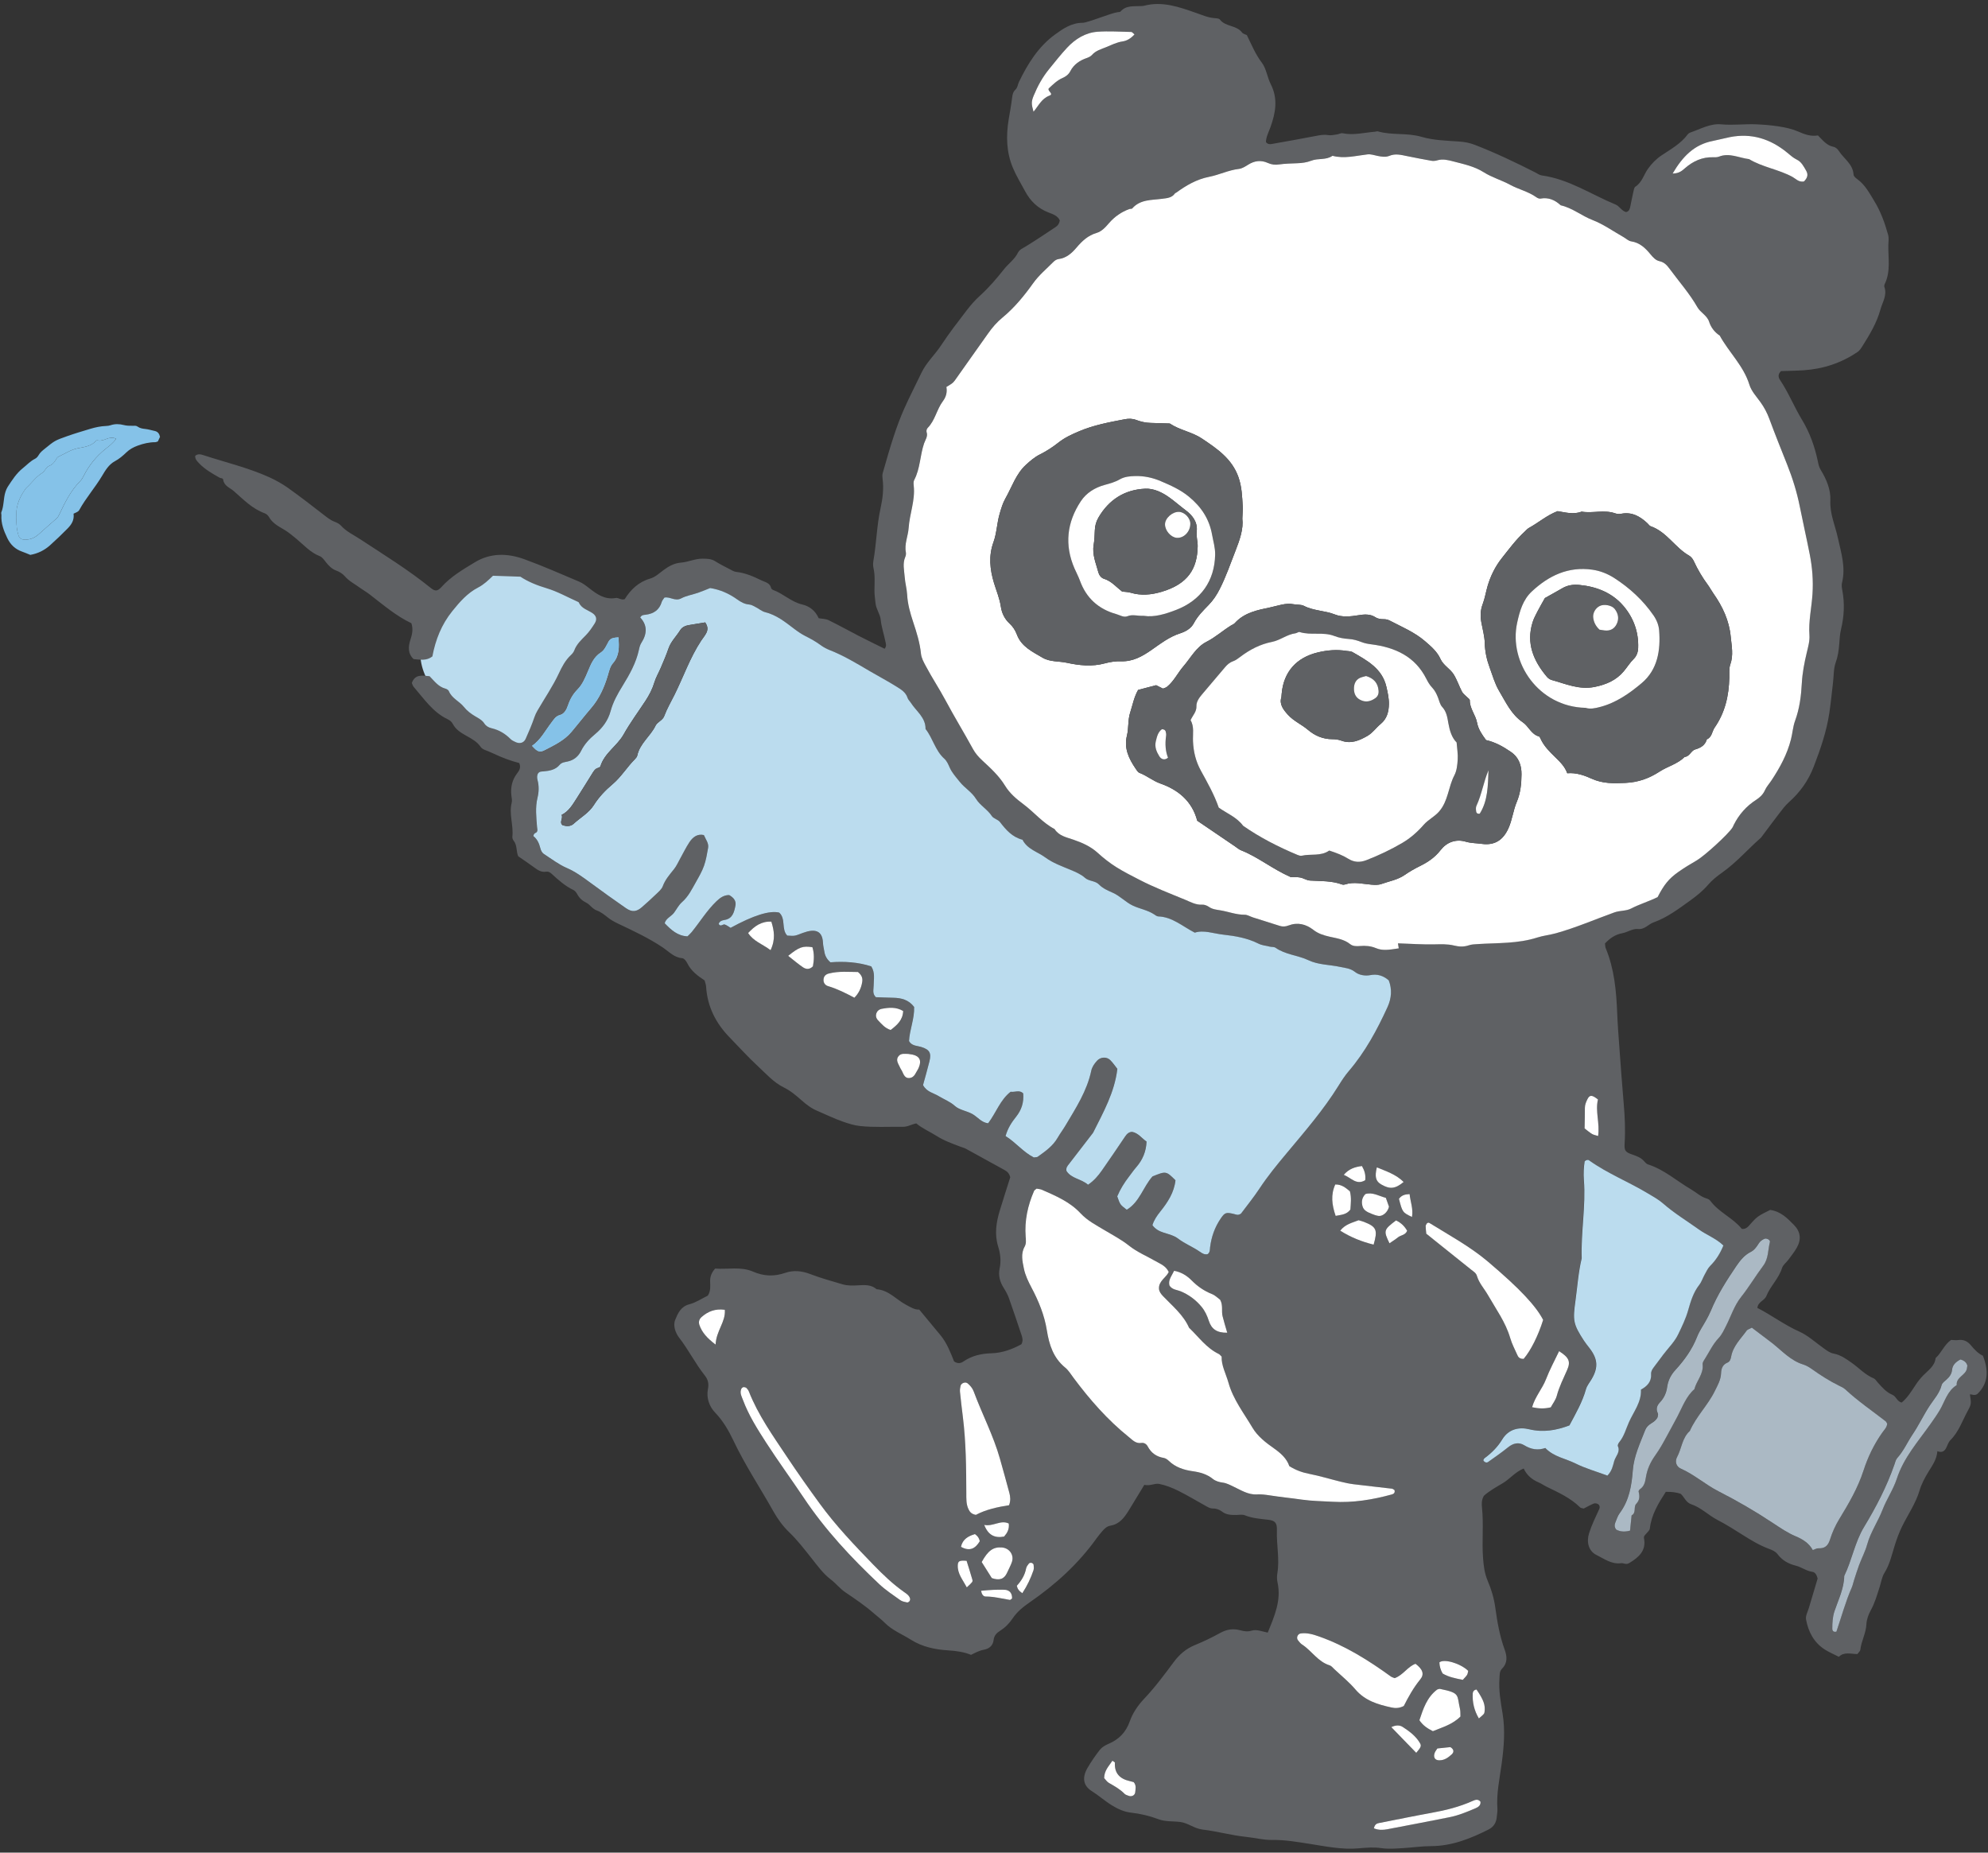 <?xml version="1.0" encoding="UTF-8"?>
<svg id="Layer_2" data-name="Layer 2" xmlns="http://www.w3.org/2000/svg" width="88" height="82" viewBox="0 0 88 82">
  <rect x="0" y="0" width="88" height="82" fill="#333333" stroke="none"/>
  <g id="_デザイン" data-name="デザイン">
    <g>
      <g>
        <path d="m22.006,24.912s-2.396.503-3.302,3.39c-.906,2.888,4.802,5.37,4.802,5.37,0,0,2.435-.322,3.226-2.45.79-2.128,1.625-2.908,1.023-3.692-.602-.784-5.748-2.619-5.748-2.619Z" style="fill: #bbdcee;"/>
        <g>
          <path d="m56.12,72.255c.296-.731.607-1.425.429-2.222-.028-.125-.028-.264-.007-.391.106-.633-.04-1.263-.019-1.895.012-.348-.079-.445-.395-.482-.347-.04-.693-.063-1.025-.197-.113-.046-.259-.013-.389-.013-.219,0-.432-.003-.621-.151-.119-.093-.266-.141-.429-.138-.08.001-.167-.043-.242-.084-.419-.23-.827-.48-1.254-.693-.27-.135-.56-.251-.855-.309-.198-.039-.411.104-.659.042-.229.376-.452.746-.678,1.114-.196.319-.41.621-.815.69-.165.028-.271.133-.371.25-.085.1-.17.2-.246.307-.808,1.132-1.821,2.05-2.959,2.835-.291.201-.563.42-.759.713-.15.224-.329.405-.554.547-.153.096-.268.215-.289.411-.028.252-.203.389-.432.43-.2.036-.368.128-.567.227-.308-.126-.642-.175-.995-.197-.582-.036-1.153-.148-1.673-.476-.385-.244-.822-.412-1.148-.742-.154-.156-.328-.283-.491-.426-.396-.345-.827-.637-1.261-.93-.232-.157-.411-.39-.635-.561-.351-.267-.597-.617-.868-.957-.31-.389-.614-.788-.979-1.138-.278-.266-.514-.593-.703-.93-.585-1.043-1.25-2.039-1.765-3.125-.209-.441-.459-.877-.818-1.249-.247-.256-.387-.643-.312-1.024.048-.242.009-.425-.135-.607-.422-.53-.723-1.141-1.139-1.677-.156-.201-.28-.526-.175-.786.116-.285.245-.593.629-.692.29-.075.552-.254.814-.381.141-.211.107-.433.104-.65-.002-.206.074-.382.222-.549.553.044,1.137-.099,1.67.132.491.213.942.227,1.448.053.345-.119.723-.085,1.09.057.463.18.945.309,1.422.452.231.069.469.062.71.047.281-.017.572-.035.808.174.539.036.874.464,1.312.693.195.102.374.22.575.207.328.395.632.764.938,1.132.295.355.45.786.605,1.164.173.113.298.079.411.002.374-.255.79-.352,1.238-.364.489-.013.934-.182,1.332-.4.083-.164.043-.291.001-.414-.181-.538-.358-1.076-.549-1.61-.058-.163-.142-.32-.235-.466-.173-.27-.249-.553-.182-.87.069-.327.034-.648-.065-.962-.169-.542-.088-1.072.072-1.598.151-.496.311-.99.461-1.466-.033-.162-.124-.254-.242-.32-.571-.317-1.143-.633-1.717-.945-.076-.041-.163-.062-.245-.093-.364-.137-.722-.264-1.062-.48-.286-.182-.61-.318-.892-.55-.199.034-.375.155-.606.151-.63-.01-1.261.032-1.89-.036-.259-.028-.499-.106-.747-.192-.393-.135-.758-.319-1.136-.478-.273-.114-.489-.282-.699-.468-.246-.217-.49-.424-.791-.572-.455-.224-.788-.612-1.154-.949-.432-.398-.825-.838-1.236-1.259-.614-.628-.99-1.366-1.045-2.255-.005-.085-.04-.168-.067-.272-.301-.199-.598-.415-.767-.763-.044-.092-.142-.215-.223-.221-.355-.027-.579-.283-.839-.459-.632-.429-1.32-.746-2.004-1.072-.159-.076-.307-.156-.446-.266-.152-.121-.312-.25-.491-.314-.199-.071-.301-.259-.452-.335-.19-.096-.314-.203-.41-.378-.041-.074-.099-.157-.17-.191-.375-.178-.675-.45-.975-.725-.064-.059-.142-.104-.237-.088-.216.037-.374-.075-.536-.194-.228-.168-.464-.325-.699-.488-.097-.22-.04-.484-.199-.684-.038-.048-.068-.124-.061-.183.058-.502-.156-.998-.03-1.498.029-.114-.001-.213-.013-.32-.041-.361.029-.692.255-.987.092-.12.18-.251.093-.455-.376-.094-.76-.24-1.133-.416-.04-.019-.081-.033-.12-.053-.156-.079-.37-.119-.455-.245-.315-.467-.968-.509-1.233-1.018-.055-.105-.137-.163-.237-.211-.652-.313-1.04-.904-1.493-1.426-.041-.048-.058-.117-.084-.173.142-.4.458-.331.786-.302.205.206.384.466.699.549.059.015.134.061.155.111.132.322.465.447.665.698.14.175.315.306.501.416.151.09.305.165.405.319.075.115.191.18.322.21.329.076.603.242.84.481.059.059.144.096.222.133.182.085.362.036.442-.142.142-.315.278-.635.39-.962.036-.105.079-.196.134-.29.316-.546.675-1.066.944-1.641.136-.291.289-.588.536-.817.062-.057.121-.13.15-.208.104-.277.313-.466.512-.67.151-.154.274-.338.391-.522.115-.181.074-.337-.094-.452-.211-.145-.489-.203-.606-.471-.007-.017-.033-.028-.053-.037-.455-.203-.896-.453-1.37-.595-.424-.127-.82-.285-1.166-.514l-1.212-.041c-.204.197-.402.389-.659.522-.469.242-.809.631-1.141,1.043-.48.596-.744,1.268-.883,2.007-.26.202-.541.141-.831.118-.264-.25-.237-.56-.144-.85.076-.236.135-.456.046-.739-.668-.314-1.246-.811-1.847-1.275-.137-.106-.29-.191-.43-.293-.227-.167-.484-.292-.674-.515-.094-.11-.237-.196-.375-.247-.198-.073-.326-.208-.451-.363-.081-.101-.164-.23-.274-.273-.422-.162-.709-.496-1.042-.771-.183-.152-.36-.302-.571-.423-.239-.138-.494-.28-.641-.543-.039-.07-.116-.137-.191-.164-.549-.199-.941-.611-1.365-.981-.175-.152-.43-.224-.47-.506-.011-.075-.105-.058-.158-.087-.321-.18-.643-.362-.902-.631-.089-.092-.188-.187-.18-.335.116-.102.244-.071.37-.03.97.317,1.968.551,2.902.972.293.132.579.292.841.478.532.379,1.048.78,1.565,1.18.156.121.305.244.494.316.1.038.208.09.277.167.237.265.554.409.842.598,1.055.693,2.133,1.354,3.117,2.15.21.17.311.177.501-.034.416-.462.944-.766,1.463-1.083.706-.431,1.464-.408,2.206-.137.818.298,1.617.65,2.419.99.158.067.301.177.438.284.349.274.697.525,1.184.439.117-.021.239.106.395.051.262-.422.612-.76,1.121-.908.236-.068.412-.243.605-.384.232-.169.467-.301.77-.325.321-.025.618-.179.957-.174.204.003.38.004.556.116.202.128.417.234.629.345.095.05.194.113.296.124.399.044.755.198,1.11.372.176.086.38.109.437.343.008.035.054.072.091.086.451.165.8.528,1.279.64.338.079.588.28.735.61.148.027.308.023.437.086.45.219.886.464,1.331.693.383.197.771.384,1.149.572.107-.125.052-.234.032-.336-.062-.319-.173-.624-.205-.955-.024-.242-.201-.455-.229-.728-.019-.191-.049-.38-.047-.576.003-.326.031-.653-.043-.978-.024-.104-.021-.22-.003-.325.136-.769.147-1.554.316-2.32.094-.422.148-.858.091-1.297-.011-.085-.018-.178.005-.259.156-.545.31-1.09.487-1.628.136-.414.287-.824.464-1.222.238-.537.511-1.058.763-1.589.218-.46.599-.801.874-1.221.346-.527.734-1.027,1.117-1.528.183-.24.379-.466.609-.673.385-.349.729-.75,1.052-1.159.2-.254.476-.44.624-.743.065-.134.223-.196.355-.277.443-.272.875-.563,1.308-.85.093-.061.161-.146.186-.291-.083-.206-.307-.28-.496-.353-.475-.182-.806-.505-1.041-.943-.185-.346-.393-.683-.544-1.044-.284-.683-.302-1.4-.184-2.124.053-.322.115-.643.153-.967.016-.137.043-.263.142-.354.106-.097.106-.232.16-.345.389-.805.862-1.564,1.589-2.095.35-.255.732-.524,1.226-.525.231,0,1.253-.431,1.56-.471.043-.006.101-.003.124-.029.251-.286.592-.221.912-.241.044-.003.088-.003.13-.014.807-.213,1.552.056,2.292.314.269.093.526.21.814.233.085.007.207.009.247.062.249.33.736.243.982.575.046.062.149.082.213.115.21.428.379.846.663,1.22.202.265.24.649.397.956.327.641.213,1.266-.013,1.895-.079.222-.197.432-.201.664.073.095.164.101.248.086.643-.113,1.286-.227,1.927-.351.194-.038.38-.078.582-.043.123.021.258-.013.386-.03.086-.012.175-.068.253-.052.483.1.953-.03,1.428-.068.043-.003.09-.027.128-.016.63.182,1.292.054,1.933.242.535.157,1.117.169,1.68.209.243.017.457.059.686.148.913.354,1.794.774,2.666,1.216.097.049.192.122.294.136,1.194.163,2.183.841,3.264,1.287.179.074.269.287.469.334.134-.032.162-.137.184-.245.045-.214.085-.428.134-.641.019-.084.034-.201.092-.238.297-.191.371-.53.557-.792.165-.232.365-.435.604-.595.412-.276.853-.518,1.157-.93.025-.033.065-.063.104-.076.452-.154.89-.412,1.377-.366.524.049,1.041-.023,1.563,0,.58.025,1.359.104,1.842.318.284.126.562.228.877.174.21.207.382.442.681.502.109.022.19.101.252.196.222.34.615.571.643,1.037.004.069.092.147.159.195.35.25.543.622.758.973.284.463.467.97.612,1.494.043.156.013.303.01.453-.011.578.112,1.169-.158,1.723-.018.037-.03.091-.018.127.134.37-.084.676-.174,1.005-.163.597-.48,1.117-.805,1.633-.057.091-.122.189-.208.247-.72.486-1.518.751-2.383.808-.345.023-.69.026-1.004.037-.15.143-.119.281-.047.388.378.561.627,1.193.976,1.768.344.567.56,1.177.696,1.815.031.147.049.265.133.403.251.411.449.872.426,1.352-.028.59.211,1.103.331,1.65.144.656.357,1.305.185,1.993-.025.1-.009.216.011.32.113.587.084,1.166-.056,1.746-.05.209-.062.429-.078.644-.021.28-.057.546-.156.819-.099.273-.083.588-.119.884-.054.451-.097.904-.164,1.353-.124.821-.392,1.598-.69,2.373-.243.632-.611,1.138-1.105,1.579-.16.143-.291.32-.423.492-.264.342-.52.691-.78,1.037-.013.017-.026.036-.043.05-.571.501-1.07,1.082-1.694,1.524-.231.164-.448.332-.638.554-.224.261-.501.485-.782.687-.513.367-1.02.756-1.624.969-.238.084-.388.327-.704.294-.219-.023-.451.144-.684.187-.319.059-.553.231-.763.452.012.083.008.152.032.21.384.925.469,1.902.509,2.888.019.48.056.96.091,1.439.062.849.122,1.698.196,2.546.052.589.078,1.176.041,1.767-.02.316.031.387.323.487.211.072.411.143.557.321.041.049.094.102.152.121.722.229,1.28.741,1.919,1.112.225.131.415.321.675.396.061.018.13.052.166.101.379.518,1.004.757,1.393,1.244.134.019.221-.035.3-.118.135-.142.256-.304.411-.418.173-.127.378-.211.547-.301.472.066.761.368,1.051.663.293.299.339.637.126,1.011-.107.188-.245.359-.374.534-.091.123-.235.225-.277.36-.145.467-.516.803-.694,1.24-.088.216-.368.247-.398.529.628.319,1.194.753,1.852,1.046.388.173.716.48,1.069.73.143.101.281.214.457.246.312.058.558.239.807.415.319.226.585.524.958.678.073.03.125.117.182.182.19.212.378.435.645.545.174.071.199.286.414.348.26-.209.44-.509.628-.793.097-.147.201-.276.322-.402.22-.23.517-.413.556-.776.26-.231.375-.585.684-.803.098.003.208.023.312.007.245-.037.425.06.573.24.153.187.319.358.523.453.256.646.246,1.218-.238,1.687-.128.098-.233.02-.336.024.058.408.074.416-.102.74-.238.436-.394.921-.762,1.285-.088.087-.127.226-.185.342-.079.158-.203.222-.391.147-.03.377-.232.642-.398.916-.16.264-.305.533-.391.824-.17.57-.509,1.055-.768,1.58-.136.275-.239.557-.331.85-.129.413-.219.84-.457,1.219-.112.179-.143.41-.21.618-.114.351-.211.706-.394,1.035-.104.187-.183.41-.193.62-.02.399-.227.745-.27,1.133-.006.056-.072.105-.13.185-.281-.002-.597-.111-.819.122-.238-.122-.44-.206-.622-.322-.485-.312-.733-.789-.832-1.337-.028-.155.076-.334.125-.501.134-.456.271-.911.389-1.305-.047-.186-.122-.281-.232-.296-.268-.037-.481-.21-.733-.273-.331-.082-.604-.235-.811-.511-.093-.123-.235-.181-.383-.236-.41-.152-.781-.376-1.152-.611-.367-.232-.737-.467-1.121-.665-.406-.21-.728-.553-1.173-.699-.214-.07-.298-.311-.451-.455-.217-.08-.433-.094-.665-.091-.324.5-.636,1.006-.707,1.624-.008.075-.088.144-.142.209-.055.066-.137.118-.117.219.109.552-.23.841-.636,1.09-.018.011-.039.02-.058.029-.11.054-.217-.027-.318-.013-.426.058-.75-.197-1.09-.363-.356-.173-.448-.581-.331-.955.117-.375.291-.723.452-1.077.039-.085.022-.18-.065-.227-.05-.027-.132-.038-.182-.017-.158.067-.309.154-.44.221-.075-.022-.128-.022-.155-.048-.426-.423-.965-.663-1.492-.921-.118-.058-.225-.136-.345-.187-.289-.123-.521-.308-.665-.617-.377.153-.608.46-.92.646-.299.179-.604.346-.842.562-.11.189-.1.372-.082.54.075.736-.01,1.473.045,2.21.026.351.065.685.207,1.015.163.378.279.774.336,1.188.086.626.193,1.25.411,1.847.112.308.14.595-.113.851-.12.121-.103.279-.114.431-.04.529.055,1.047.139,1.562.12.742.058,1.471-.041,2.209-.09.668-.24,1.332-.189,2.015.008.107-.019.217-.026.326-.017.258-.132.458-.364.575-.803.405-1.625.734-2.549.737-.412.001-.824.064-1.237.088-.325.019-.645.048-.976-.001-.319-.047-.653-.02-.978.01-.748.069-1.475-.088-2.204-.201-.54-.083-1.075-.178-1.625-.169-.395.007-.779-.097-1.168-.137-.652-.067-1.282-.248-1.928-.324-.361-.042-.637-.291-.983-.335-.323-.041-.654-.005-.97-.124-.389-.147-.795-.242-1.207-.289-.313-.036-.58-.159-.845-.321-.314-.191-.585-.438-.898-.634-.387-.242-.429-.614-.185-1.027.164-.279.347-.549.548-.803.09-.113.235-.198.372-.256.466-.197.776-.508.95-1.001.129-.365.357-.705.628-.99.483-.508.897-1.068,1.314-1.628.248-.334.539-.594.95-.761.376-.153.753-.335,1.11-.533.295-.163.576-.201.875-.121.176.047.336.074.51.021.24-.073.469.039.716.084Zm-14.229-55.127c.042.238-.017.443-.154.625-.276.367-.344.853-.678,1.189-.039.039-.062.129-.045.18.066.194-.055.339-.11.499-.183.532-.169,1.116-.44,1.626-.037.07-.028.172-.019.257.07.638-.184,1.237-.226,1.865-.024.357-.196.704-.122,1.08.012.061.002.136-.024.193-.131.297-.05.6-.028.899.019.26.094.517.108.777.023.42.136.817.266,1.21.151.457.295.916.345,1.396.021.204.118.372.21.546.273.518.599,1.004.876,1.523.389.728.823,1.436,1.22,2.163.101.185.245.351.41.503.367.338.741.682,1.003,1.11.212.347.509.595.819.827.471.351.847.82,1.376,1.097.194.303.524.364.829.469.394.135.769.299,1.083.586.256.234.538.453.823.632.324.204.678.38,1.022.559.653.339,1.345.604,2.028.885.238.098.467.235.747.216.1-.007.218.04.303.099.153.106.32.122.493.15.363.058.71.201,1.088.197.122-.001.245.08.368.119.395.125.791.246,1.184.374.133.043.261.031.384-.016.408-.156.777-.062,1.104.192.216.168.455.242.714.302.315.073.643.112.912.328.123.098.283.099.44.086.24-.02.469-.003.704.093.276.113.524.088,1.011.009-.01-.06-.019-.119-.035-.222.542.018,1.065.055,1.587.046.304-.005.602-.022.901.052.212.052.428.064.646-.01.12-.041.255-.045.384-.054.888-.058,1.783-.012,2.653-.292.261-.084.548-.112.822-.188.884-.246,1.725-.612,2.585-.922.249-.09.521-.058.734-.168.389-.201.808-.324,1.182-.51.278-.54.49-.812.911-1.109.264-.187.543-.355.823-.517.333-.193,1.386-1.148,1.579-1.452.023-.037.037-.079.057-.118.229-.46.558-.832.992-1.11.167-.107.304-.237.39-.428.07-.156.193-.288.289-.433.373-.564.693-1.148.862-1.815.07-.275.088-.563.183-.825.198-.541.268-1.096.298-1.664.024-.455.112-.902.218-1.347.06-.254.138-.519.119-.773-.044-.617.096-1.217.135-1.824.039-.599-.008-1.175-.121-1.753-.138-.706-.299-1.408-.44-2.114-.128-.642-.321-1.262-.563-1.869-.266-.668-.535-1.336-.784-2.011-.099-.27-.227-.515-.395-.746-.179-.247-.403-.489-.489-.77-.259-.841-.907-1.434-1.314-2.176-.226-.148-.387-.356-.468-.608-.093-.288-.381-.403-.521-.649-.347-.607-.811-1.13-1.223-1.69-.123-.167-.239-.299-.45-.345-.177-.039-.292-.172-.407-.311-.224-.271-.471-.511-.851-.568-.119-.018-.225-.125-.338-.188-.454-.257-.888-.569-1.37-.755-.488-.188-.895-.537-1.412-.653-.253-.235-.539-.362-.895-.296-.056.01-.132-.024-.182-.06-.354-.255-.785-.347-1.163-.552-.379-.206-.802-.323-1.171-.557-.41-.26-.883-.357-1.342-.477-.227-.059-.466-.124-.71-.048-.081.025-.175.034-.258.02-.365-.063-.728-.135-1.091-.209-.257-.052-.505-.12-.771-.01-.161.066-.344.039-.518.004-.149-.03-.304-.085-.45-.068-.516.059-1.027.204-1.551.062-.282.202-.635.099-.934.216-.209.082-.421.106-.64.115-.26.01-.522.014-.779.051-.181.026-.339.012-.507-.064-.299-.136-.59-.102-.871.076-.126.08-.267.17-.41.187-.459.054-.873.263-1.318.35-.551.108-1.013.377-1.455.699-.017.013-.045.016-.056.032-.142.206-.356.212-.578.242-.462.062-.963.02-1.316.427-.022.026-.085.011-.126.026-.355.127-.652.336-.9.621-.157.181-.319.369-.559.439-.372.109-.637.358-.877.642-.217.256-.454.469-.808.514-.078.01-.163.067-.221.125-.305.309-.639.584-.898.946-.392.549-.825,1.079-1.347,1.51-.258.213-.464.45-.651.719-.486.697-.987,1.382-1.472,2.079-.081.117-.19.172-.369.281Zm-18.282,19.882c.159.12.253.311.304.523.027.111.075.211.168.272.329.212.644.458.999.611.385.166.709.404,1.039.647.524.385,1.052.765,1.586,1.135.271.188.471.165.71-.046.212-.187.423-.376.627-.573.109-.106.243-.214.292-.348.11-.296.307-.521.498-.758.108-.134.179-.298.264-.45.139-.247.261-.505.417-.741.148-.224.348-.385.641-.32.085.2.224.362.188.568-.047.267-.091.538-.181.793-.086.245-.218.475-.348.702-.182.32-.339.656-.629.909-.144.126-.235.311-.351.468-.123.167-.357.242-.413.464.286.296.57.561,1.009.58.064-.064.131-.121.185-.187.369-.454.673-.958,1.099-1.367.164-.157.332-.276.562-.273.191.107.322.256.276.475-.058.277-.12.568-.48.626-.106.017-.217.046-.261.172.075.157.186.002.268.029.094.031.176.098.26.148q1.515-.828,2.151-.674c.305.276.085.738.356,1.017.363.031.354.006.694-.119.53-.195.864-.108.888.44.006.13.041.259.061.388.028.178.102.33.269.474.602-.047,1.222-.01,1.807.18.181.286.107.575.106.855,0,.17-.067.349.098.509.245.008.505.021.765.025.363.006.69.09.929.407.019.522-.203,1.017-.226,1.509.033.047.043.067.058.082.133.134.319.128.483.18.367.114.455.263.363.635-.089.359-.192.714-.284,1.051.16.306.46.346.696.491.235.144.497.238.715.434.198.179.511.215.763.351.239.129.414.389.709.414.358-.472.533-1.036.996-1.394.188.028.391-.098.555.074.035.396-.071.728-.319,1.039-.186.233-.36.489-.462.848.451.28.789.717,1.251.947.087-.014.14-.007.172-.03.333-.238.67-.472.882-.84.109-.189.242-.364.353-.552.455-.767.945-1.517,1.134-2.408.038-.178.139-.319.256-.449.152-.169.425-.189.585-.031.122.121.219.267.316.389-.124,1.045-.62,1.918-1.066,2.811-.01.019-.024.036-.037.054-.344.447-.687.896-1.034,1.341-.068.087-.144.165-.116.311.216.345.662.35.955.612.264-.179.447-.394.608-.624.351-.499.691-1.006,1.033-1.511.077-.113.165-.203.312-.206.274.054.426.287.638.429-.017.432-.168.805-.451,1.129-.115.131-.214.276-.32.414-.212.277-.397.57-.527.883.128.376.134.373.421.592.569-.339.725-1.008,1.139-1.474.599-.244.604-.243,1.018.171-.059.538-.343.975-.671,1.382-.152.188-.28.379-.35.605.132.177.295.264.487.326.226.073.475.134.657.273.298.228.648.36.951.573.106.074.221.145.349.11.112-.083.096-.198.109-.305.057-.461.207-.888.471-1.273.182-.266.236-.286.603-.195.082.02.164.072.295-.023.253-.34.557-.711.82-1.11.361-.547.772-1.048,1.192-1.551.807-.968,1.637-1.923,2.305-2.999.138-.222.281-.445.451-.643.731-.85,1.253-1.823,1.716-2.834.183-.399.207-.795.056-1.185-.247-.216-.515-.291-.807-.234-.253.049-.517-.005-.684-.137-.213-.168-.435-.176-.664-.226-.465-.101-.958-.086-1.397-.294-.472-.224-1.019-.244-1.459-.552-.065-.045-.17-.03-.254-.05-.17-.04-.352-.058-.504-.134-.494-.248-1.031-.34-1.564-.398-.427-.046-.852-.216-1.254-.087-.55-.28-.994-.699-1.619-.719-.059-.002-.119-.05-.173-.086-.294-.197-.65-.249-.958-.396-.304-.145-.551-.417-.871-.561-.22-.099-.446-.191-.615-.366-.175-.181-.444-.135-.634-.306-.174-.156-.408-.253-.628-.346-.383-.161-.782-.301-1.114-.546-.343-.254-.802-.364-1.013-.787-.449-.114-.73-.433-.998-.783-.088-.115-.285-.15-.362-.268-.193-.297-.519-.468-.7-.76-.189-.306-.502-.479-.717-.75-.161-.203-.341-.393-.448-.637-.061-.138-.127-.291-.235-.387-.406-.362-.508-.908-.832-1.317.007-.511-.411-.785-.65-1.158-.046-.072-.12-.135-.144-.213-.08-.254-.283-.374-.489-.503-.387-.242-.791-.455-1.184-.685-.58-.34-1.151-.689-1.78-.934-.141-.055-.278-.13-.399-.22-.212-.156-.44-.282-.675-.4-.174-.088-.338-.201-.493-.319-.398-.302-.785-.615-1.289-.739-.143-.035-.266-.146-.402-.215-.096-.049-.195-.115-.297-.122-.209-.014-.375-.112-.535-.226-.358-.256-.748-.433-1.199-.504-.174.068-.354.147-.539.211-.247.085-.516.126-.743.247-.269.143-.502-.09-.744-.034-.048.076-.098.127-.115.187-.104.361-.361.526-.715.571-.084.011-.172.005-.239.121.322.344.307.724.054,1.118-.057.089-.087.201-.11.306-.125.587-.415,1.098-.724,1.6-.218.355-.422.717-.531,1.121-.113.42-.362.748-.684,1.016-.257.214-.475.446-.623.746-.123.249-.324.41-.596.469-.128.028-.261.036-.353.147-.184.222-.442.265-.706.289-.087.008-.174-.004-.243.08-.061.091-.057.202-.029.306.07.261.06.53-.001.78-.106.434-.054.861-.021,1.292.006.083.046.17-.028.244-.057.029-.121.051-.134.165Zm22.275,15.601c-.05.044-.097.065-.112.101-.281.646-.428,1.319-.373,2.027.012.153.032.301-.048.446-.174.312-.096.637-.032.957.061.301.194.578.337.848.318.6.574,1.222.682,1.897.101.632.286,1.218.812,1.647.149.121.254.298.371.456.717.961,1.501,1.859,2.441,2.613.169.136.311.305.566.264.115-.019.222.055.272.151.154.293.387.458.712.513.079.013.161.069.221.127.297.288.67.407,1.061.461.331.046.631.13.898.346.112.09.276.138.423.157.179.024.32.103.478.176.33.154.654.369,1.038.348.199-.011.384.013.579.043.471.074.947.121,1.419.188.44.063.905.068,1.356.094.905.051,1.77-.09,2.63-.326.088-.024.143-.088.11-.192-.037-.021-.073-.056-.112-.061-.563-.067-1.126-.126-1.688-.196-.194-.024-.386-.065-.576-.112-.466-.114-.925-.257-1.395-.348-.307-.06-.587-.158-.883-.342-.112-.336-.378-.574-.691-.794-.355-.249-.716-.527-.937-.902-.384-.649-.856-1.251-1.067-2-.11-.393-.317-.759-.301-1.151-.063-.059-.089-.099-.126-.117-.549-.262-.892-.757-1.316-1.16-.252-.573-.732-.959-1.149-1.396-.091-.096-.173-.197-.183-.33-.02-.345.32-.495.432-.744-.13-.271-.366-.354-.571-.472-.396-.228-.828-.407-1.182-.688-.342-.271-.716-.467-1.084-.687-.371-.222-.762-.421-1.065-.748-.47-.507-1.095-.772-1.712-1.043-.076-.034-.166-.036-.236-.05Zm25.262,12.699c.212-.214.243-.44.302-.644.063-.215.28-.395.162-.661-.019-.043.026-.132.065-.18.212-.258.295-.586.425-.878.208-.467.558-.888.532-1.443.287-.156.469-.359.449-.684-.007-.116.047-.209.114-.298.144-.19.284-.382.428-.572.221-.292.494-.558.651-.881.169-.347.34-.698.449-1.082.109-.385.228-.786.489-1.118.105-.134.157-.308.242-.46.074-.133.14-.279.245-.384.263-.26.448-.564.582-.9-.318-.311-.738-.462-1.091-.714-.531-.379-1.09-.718-1.584-1.151-.194-.17-.43-.296-.653-.432-.857-.519-1.799-.887-2.619-1.473-.053-.038-.125-.02-.195.044-.039.263-.055.542-.033.827.089,1.158-.136,2.308-.097,3.466-.149.612-.189,1.24-.275,1.862-.122.887-.109,1.045.376,1.786.072.109.155.212.235.315.377.485.407.864.107,1.378-.088.15-.209.291-.254.453-.159.573-.455,1.079-.733,1.602-.58.218-1.148.323-1.785.17-.435-.104-.906-.019-1.194.458-.191.317-.455.584-.757.807-.051.038-.092.088-.06.141.065.07.138.083.191.046.3-.212.602-.422.888-.652.23-.185.472-.243.722-.089.298.184.604.231.927.119.377.393.893.463,1.333.683.441.22.924.356,1.411.537Zm6.4-6.545c-.119.066-.195.083-.229.13-.26.364-.602.68-.687,1.148-.02.111-.057.224-.163.269-.217.09-.276.267-.284.471-.011.296-.153.534-.279.791-.309.627-.824,1.122-1.104,1.763-.345.308-.359.779-.565,1.157-.106.194-.035.421.162.508.603.266,1.095.712,1.678,1.009.83.423,1.635.892,2.412,1.407.324.215.637.431,1.004.584.285.119.584.296.751.607.098-.031.179-.082.257-.078.29.014.424-.123.509-.395.097-.309.228-.605.402-.889.418-.685.827-1.382,1.076-2.15.196-.607.467-1.167.834-1.687.085-.12.205-.23.218-.394-.023-.037-.037-.084-.069-.108-.6-.467-1.23-.895-1.789-1.414-.078-.072-.183-.118-.281-.165-.412-.202-.796-.448-1.17-.713-.123-.087-.256-.175-.399-.218-.564-.17-.947-.607-1.384-.951-.29-.228-.587-.438-.899-.681Zm-5.394,8.983c.026-.252.048-.466.07-.681.218-.112.075-.375.203-.508.162-.168.16-.341.107-.541-.008-.029.028-.086.059-.107.181-.122.23-.312.26-.506.057-.368.195-.682.418-.993.196-.273.366-.581.527-.88.153-.284.31-.567.459-.85.222-.421.376-.873.746-1.2.095-.375.416-.673.364-1.101-.009-.074.053-.164.099-.237.197-.312.352-.65.61-.923.15-.159.236-.358.336-.553.216-.424.355-.884.661-1.269.351-.441.64-.931.979-1.383.238-.317.203-.697.294-1.047.024-.092-.151-.184-.243-.143-.101.046-.188.107-.249.203-.094.148-.194.297-.354.377-.285.143-.473.381-.644.633-.425.627-.834,1.265-1.123,1.971-.057.14-.13.273-.202.406-.135.249-.304.483-.406.744-.219.559-.558,1.034-.958,1.468-.201.218-.328.467-.367.75-.037.272-.138.495-.327.693-.124.13-.183.292-.087.479.025.049-.006.125-.01.171-.069.142-.182.212-.292.281-.114.071-.208.163-.257.288-.227.583-.501,1.155-.55,1.79-.052.676-.159,1.327-.58,1.89-.089.119-.135.272-.193.413-.043.105-.046.211.041.316.167.09.352.111.608.045Zm-27.484-1.127c.077-.204.059-.376.013-.545-.135-.504-.275-1.006-.416-1.508-.291-1.03-.791-1.978-1.161-2.978-.055-.149-.152-.262-.269-.361-.097-.082-.287-.017-.315.113-.019.084-.034.173-.025.257.037.368.08.735.126,1.102.141,1.126.15,2.259.154,3.391,0,.239-.011.476.096.704.061.13.137.217.328.253.438-.236.96-.348,1.471-.428Zm18.466-12.018c.693.555,1.337,1.072,1.983,1.589.101.081.221.146.261.282.094.321.325.563.486.845.352.62.78,1.198.985,1.898.079.269.213.523.329.781.049.11.148.152.267.146.316-.369.645-1.026.863-1.725-.313-.605-1-1.359-2.436-2.573-.795-.673-1.716-1.171-2.599-1.718-.016-.01-.04-.013-.058-.01-.02.004-.037.02-.055.031-.018.039-.052.078-.052.117.001.108.016.216.027.336Zm-1.4,19.673c-.08-.033-.125-.042-.158-.066-.988-.717-2.015-1.363-3.176-1.774-.27-.095-.536-.177-.825-.137-.134.018-.205.194-.119.301.054.067.108.142.179.187.429.278.702.763,1.223.923.077.024.138.104.201.164.317.298.66.574.94.904.424.499.994.666,1.589.796.166.036.347.042.552-.065.198-.39.424-.805.728-1.176.193-.235.107-.452-.209-.692-.352.126-.542.498-.923.636Zm25.042-14.107c-.204.109-.347.242-.368.454-.019.191-.117.321-.251.441-.08.072-.189.149-.212.241-.087.353-.327.609-.519.897-.276.417-.487.871-.768,1.289-.229.34-.391.725-.674,1.036-.069.076-.095.194-.13.296-.337.973-.812,1.883-1.341,2.757-.414.684-.535,1.469-.879,2.171-.009.559-.261,1.05-.433,1.564-.084.25-.097.51-.096.77,0,.098.049.162.183.132.221-.649.402-1.323.683-1.962.043-.099.062-.208.096-.312.074-.228.144-.457.228-.681.115-.306.27-.599.357-.912.151-.548.478-1.012.681-1.536.18-.466.475-.89.628-1.363.305-.939.95-1.656,1.499-2.435.137-.195.273-.386.396-.592.231-.387.337-.861.757-1.12-.033-.358.401-.429.452-.735.007-.042.012-.084.019-.128-.039-.135-.128-.222-.308-.273ZM27.375,28.21c-.206.016-.348.026-.438.191-.093.17-.181.378-.332.474-.326.206-.446.526-.581.844-.12.283-.24.574-.453.791-.203.206-.336.438-.424.701-.065.194-.167.385-.352.435-.2.054-.276.196-.379.33-.276.358-.48.771-.863,1.036.236.262.333.305.566.184.421-.218.856-.423,1.172-.796.295-.349.575-.712.873-1.059.363-.423.583-.915.74-1.442.056-.187.101-.401.223-.539.294-.335.282-.711.249-1.15Zm5.551,33.183c-.079.009-.112.066-.129.13-.043.16.036.295.089.438.253.679.639,1.289,1.027,1.891.531.824,1.113,1.615,1.657,2.43.95,1.422,2.108,2.664,3.347,3.831.284.267.615.484.934.712.083.059.199.078.302.101.031.007.085-.027.108-.058.022-.03.032-.083.022-.119-.039-.135-.154-.208-.26-.282-.502-.352-.942-.776-1.366-1.213-.835-.861-1.663-1.73-2.371-2.701-.501-.686-.991-1.381-1.462-2.088-.615-.924-1.264-1.83-1.674-2.875-.023-.059-.065-.114-.11-.158-.026-.026-.077-.027-.114-.039ZM74.04,7.681c.3-.003.431-.136.554-.241.36-.31.758-.493,1.239-.48.087.002.181.005.259-.026.465-.186.891.058,1.334.109.6.362,1.311.454,1.925.79.144.079.265.239.504.2.122-.128.221-.275.092-.49-.111-.184-.199-.378-.416-.482-.153-.074-.285-.196-.419-.306-.745-.61-1.582-.875-2.54-.685-.256.051-.507.121-.763.171-.808.159-1.322.679-1.767,1.44ZM50.218,1.525c-.073-.06-.105-.109-.138-.109-.498-.01-.999-.045-1.495-.01-.54.039-.988.319-1.353.71-.279.299-.532.623-.791.94-.29.356-.51.755-.685,1.178-.112.271-.104.369-.008.714.217-.257.351-.581.707-.715.207-.078-.098-.198-.035-.315.189-.176.371-.36.615-.466.142-.062.268-.157.339-.295.16-.311.423-.483.743-.592.08-.027.165-.07.219-.132.168-.19.398-.251.62-.342.241-.099.469-.217.734-.256.192-.028.364-.131.527-.309Zm13.21,75.1c.414-.173.872-.296,1.221-.65-.006-.12.004-.231-.02-.334-.146-.625.029-.704-.884-.888-.038-.008-.083.017-.124.027-.46.344-.619.856-.789,1.359.152.228.345.358.597.486Zm-9.102-17.636c-.081-.286-.153-.51-.208-.738-.055-.23.029-.48-.107-.723-.105-.076-.216-.193-.352-.247-.349-.139-.641-.338-.908-.607-.203-.205-.462-.373-.777-.427-.112.24-.284.426-.198.666.13.179.322.174.479.238.37.152.676.379.931.686.157.189.253.404.327.631.116.352.347.531.814.52Zm14.321,3.301c.089-.165.217-.327.266-.51.107-.403.294-.77.46-1.148.162-.368.08-.552-.358-.827-.196.414-.415.817-.579,1.241-.162.42-.48.763-.616,1.239.295.065.547.074.828.005Zm-7.83,18.632c.209.087.404.077.593.042.915-.172,1.83-.351,2.744-.531.407-.08.788-.24,1.167-.401.117-.05.234-.126.213-.29-.108-.128-.229-.083-.353-.028-.578.259-1.186.41-1.808.522-.768.139-1.532.297-2.298.446-.108.021-.214.04-.257.239Zm-22.839-37.9c-.39.002-.838-.048-1.285.066-.139.036-.228.116-.238.265-.01.15.071.256.203.295.413.122.793.318,1.163.512.186-.187.299-.412.344-.681.026-.156.004-.3-.186-.457Zm5.925,26.826c.332.116.55.051.678-.241.069-.158.157-.309.212-.472.105-.311-.11-.615-.441-.642-.381-.031-.617.133-.897.645.148.235.307.487.448.71Zm-12.227-10.335c.03-.622.451-.998.409-1.54-.423-.059-.747.069-1.032.323-.107.096-.139.221-.092.353.116.329.335.576.715.864Zm29.129-4.424c.189-.65.129-.788-.424-1.006-.079-.031-.162-.05-.241-.074-.288.115-.59.173-.813.462.471.298.96.49,1.479.618Zm-1.682-1.273c.253-.053.481-.052.653-.281.015-.249.056-.528-.022-.808-.187-.156-.367-.31-.648-.301-.205.458-.153.895.017,1.389Zm-10.247,24.882c.059.062.119.162.208.213.246.141.493.276.693.483.042.044.114.061.174.086.134.056.287-.015.299-.155.012-.146.058-.305-.069-.449-.051-.013-.112-.031-.174-.045-.435-.098-.685-.342-.656-.816.001-.021-.055-.045-.11-.086-.151.232-.361.427-.366.767Zm21.865-28.417c.082-.565-.134-1.101-.006-1.616-.271-.217-.37-.212-.473,0-.057.118-.106.236-.106.373,0,.302-.008.603-.013.908.122.092.219.178.329.244.07.042.159.055.269.091Zm-9.396,2.739c-.324-.088-.591-.264-.906-.169-.162.165-.183.356-.124.552.056.185.229.253.39.32.099.041.204.079.309.096.185.029.417-.168.469-.409-.034-.097-.078-.218-.138-.389Zm-27.235-10.966c.228-.487.156-.869.034-1.263-.452-.019-.744.204-1.028.505.241.368.621.481.994.758Zm5.869,2.694c-.314-.187-.636-.155-.951-.095-.244.047-.333.327-.165.502.16.167.311.357.563.433.289-.22.539-.44.553-.839Zm.228,1.899c-.158-.002-.321-.037-.43.097-.136.168-.02.323.052.476.018.039.035.079.06.114.104.15.123.405.378.379.222-.023.274-.248.378-.404.012-.018.018-.039.027-.059.133-.31.038-.505-.281-.575-.063-.014-.127-.02-.182-.028Zm-5.318-4.34c.251.197.445.367.658.508.128.085.285.109.437-.044.052-.273.067-.566-.023-.847-.429-.063-.581-.011-1.072.383Zm29.861,32.046c.082-.092.147-.15.191-.221.032-.052.035-.121.05-.178-.344-.332-1.067-.546-1.275-.376.005.17.05.332.142.492.256.155.549.212.892.283Zm-3.803-22.684c-.102.418-.048.615.191.754.385.224.622.2.995-.107-.332-.334-.764-.472-1.185-.647Zm1.743,25.914c.225-.264.234-.315.156-.445-.184-.309-.469-.515-.76-.704-.136-.089-.311-.081-.5.011.379.391.724.747,1.104,1.138Zm-.895-23.566c-.55.415-.561.455-.29,1.012.126-.087.256-.164.372-.26.127-.105.335-.097.41-.294-.11-.192-.252-.345-.492-.458Zm-18.229,13.477c.18.462.471.594.88.516.14-.159.235-.321.207-.577-.359-.176-.69.144-1.087.061Zm16.719-15.885c-.302.038-.57.119-.805.389.335.135.563.473.95.238.03-.24-.035-.435-.145-.627Zm-17.49,18.65c.263-.246.273-.249.243-.357-.08-.28-.17-.558-.251-.82-.325-.026-.385.014-.391.2-.014.371.215.629.4.977Zm22.667,5.801c.227-.193.24-.208.251-.291.039-.307-.038-.523-.354-.988-.105.008-.163.085-.168.169-.024.394.065.762.271,1.11Zm-20.21-5.544c.222-.34.376-.669.494-1.014.026-.077.016-.17.005-.253-.004-.03-.054-.068-.089-.077-.035-.009-.095.001-.115.026-.052.067-.111.141-.126.22-.058.307-.22.557-.412.768.029.14.09.225.244.329Zm-1.826-.108c.028.154.1.255.203.255.366,0,.716.09,1.072.15.028.005.065-.043.099-.067.008-.236-.12-.376-.34-.383-.338-.011-.678.01-1.033.046Zm18.498-17.351c.151.594.161.608.577.806.065-.36-.072-.681-.105-1.013-.193.011-.34.036-.472.207Zm1.7,24.33c-.054.081-.081.114-.099.152-.019.038-.035.08-.041.121-.023.155.062.244.205.251.237.011.411-.116.568-.26.114-.104.103-.226-.058-.323-.175.018-.364.038-.575.06Zm-20.472-9.49c-.295.092-.542.224-.616.564.39.218.638.075.832-.248-.023-.105-.059-.204-.216-.316Z" style="fill: #5f6164;"/>
          <path d="m3.256,22.735c.039.289-.097.486-.264.657-.248.254-.507.498-.77.736-.249.226-.542.372-.881.432-.12-.048-.241-.102-.366-.146-.304-.106-.513-.309-.652-.598-.156-.324-.283-.652-.26-1.02.002-.039-.019-.085-.005-.118.122-.294.088-.619.186-.916.025-.075.056-.15.098-.215.195-.298.386-.6.671-.827.175-.139.327-.308.531-.41.072-.036.126-.095.166-.166.066-.119.171-.2.274-.284.435-.352.432-.358.992-.556.336-.119.679-.22,1.02-.323.228-.068.46-.118.7-.127.065-.002.133-.01.194-.031.195-.067.397-.061.586-.011.133.035.261.034.39.034.081,0,.156-.015.225.036.1.073.214.091.335.104.143.015.284.059.426.09.133.029.2.119.231.26-.028.06-.062.131-.095.202-.044.013-.08.034-.117.034-.269,0-.522.061-.774.152-.191.069-.363.164-.507.303-.153.148-.313.284-.501.385-.271.145-.425.406-.569.648-.311.523-.718.979-1.01,1.512-.05.092-.145.106-.252.163Zm1.885-3.317c-.178-.078-.304-.037-.427.009-.124.046-.246.098-.383.067-.023-.005-.061-.004-.073.01-.215.252-.529.279-.818.338-.307.063-.557.234-.831.361-.035.016-.074.041-.091.072-.079.142-.177.284-.323.338-.168.063-.196.239-.325.318-.275.168-.453.435-.686.646-.047.043-.082.101-.118.154-.244.36-.378.75-.337,1.191.002.026-.008.053-.007.079.007.235.022.469.097.696.044.134.141.186.27.189.234.006.439-.075.613-.229.267-.234.528-.474.797-.705.062-.054.093-.113.128-.187.248-.525.504-1.047.921-1.468.064-.064.114-.147.155-.229.233-.468.552-.861.959-1.191.159-.129.337-.25.481-.46Z" style="fill: #85c2e8;"/>
          <path d="m41.891,17.128c.179-.108.288-.164.369-.281.485-.697.986-1.383,1.472-2.079.188-.269.393-.506.651-.719.522-.431.955-.96,1.347-1.51.259-.363.593-.637.898-.946.058-.059.143-.115.221-.125.354-.045.591-.258.808-.514.24-.283.504-.533.877-.642.24-.07.402-.258.559-.439.248-.285.545-.494.9-.621.04-.015.104,0,.126-.026.354-.406.855-.365,1.316-.427.222-.03.436-.036.578-.242.011-.016.039-.019.056-.032.442-.322.904-.591,1.455-.699.445-.087.859-.297,1.318-.35.142-.017.283-.107.41-.187.281-.178.572-.212.871-.076.168.076.326.09.507.064.257-.036.519-.041.779-.051.22-.008.431-.033.64-.115.299-.117.652-.014.934-.216.524.141,1.035-.003,1.551-.062.146-.017.301.038.45.068.174.035.357.063.518-.004.266-.11.514-.042.771.01.363.073.726.146,1.091.209.083.014.177.005.258-.02.245-.075.484-.011.71.048.459.12.932.217,1.342.477.369.234.792.351,1.171.557.378.206.809.298,1.163.552.05.036.126.07.182.06.355-.065.642.061.895.296.516.115.924.465,1.412.653.482.186.915.498,1.37.755.113.064.218.171.338.188.379.057.627.296.851.568.115.139.23.272.407.311.21.046.327.178.45.345.412.56.877,1.084,1.223,1.69.14.246.428.361.521.649.081.251.242.459.468.608.407.743,1.055,1.335,1.314,2.176.086.281.311.523.489.77.168.232.296.477.395.746.249.675.518,1.342.784,2.011.242.607.435,1.227.563,1.869.141.706.302,1.408.44,2.114.113.578.16,1.154.121,1.753-.039.607-.18,1.208-.135,1.824.018.254-.059.519-.119.773-.106.444-.193.891-.218,1.347-.03.568-.1,1.123-.298,1.664-.096.261-.113.55-.183.825-.17.666-.489,1.251-.862,1.815-.096.145-.219.277-.289.433-.086.192-.223.321-.39.428-.434.278-.762.65-.992,1.11-.019.039-.033.081-.057.118-.193.304-1.246,1.259-1.579,1.452-.28.162-.559.33-.823.517-.42.297-.633.569-.911,1.109-.374.186-.794.309-1.182.51-.213.11-.485.078-.734.168-.86.31-1.701.676-2.585.922-.274.076-.561.104-.822.188-.869.28-1.765.234-2.653.292-.129.008-.264.013-.384.054-.218.074-.434.063-.646.01-.3-.074-.597-.057-.901-.052-.522.009-1.045-.028-1.587-.046.016.103.026.163.036.222-.486.078-.735.104-1.011-.01-.235-.097-.464-.113-.704-.093-.157.013-.318.013-.44-.086-.269-.216-.598-.256-.912-.328-.259-.06-.498-.133-.714-.302-.327-.254-.696-.348-1.104-.192-.123.047-.251.06-.384.016-.394-.128-.79-.248-1.184-.374-.124-.039-.246-.12-.368-.119-.378.003-.724-.139-1.088-.197-.173-.028-.341-.044-.493-.15-.085-.059-.204-.106-.303-.099-.28.018-.509-.118-.747-.216-.682-.281-1.374-.547-2.028-.885-.344-.178-.698-.355-1.022-.559-.285-.179-.567-.398-.823-.632-.314-.287-.689-.451-1.083-.586-.306-.105-.636-.166-.829-.469-.529-.277-.905-.745-1.376-1.097-.31-.231-.607-.48-.819-.827-.262-.428-.636-.772-1.003-1.11-.165-.152-.309-.318-.41-.503-.397-.727-.831-1.434-1.22-2.163-.277-.518-.603-1.005-.876-1.523-.091-.173-.189-.341-.21-.546-.049-.481-.193-.94-.345-1.396-.13-.394-.244-.79-.266-1.21-.014-.26-.09-.517-.108-.777-.022-.299-.103-.602.028-.899.025-.057.035-.132.024-.193-.074-.376.098-.724.122-1.08.042-.628.296-1.227.226-1.865-.009-.085-.018-.188.019-.257.271-.509.256-1.094.44-1.626.055-.16.176-.306.11-.499-.017-.05.006-.141.045-.18.334-.336.402-.822.678-1.189.137-.183.195-.387.154-.625Zm27.484,17.096c.401-.035.761.096,1.079.24.5.225.975.211,1.501.187.573-.027,1.048-.202,1.51-.502.358-.233.795-.334,1.107-.648.224-.016.28-.278.467-.331.248-.071.44-.186.515-.447.231-.097.227-.349.344-.518.465-.668.633-1.416.651-2.213.005-.196-.02-.407.044-.585.147-.413.058-.812.019-1.222-.068-.719-.361-1.341-.767-1.918-.087-.123-.157-.258-.241-.373-.246-.333-.454-.682-.626-1.057-.043-.095-.121-.194-.209-.245-.626-.356-.989-1.053-1.699-1.299-.056-.02-.096-.086-.144-.131-.33-.31-.694-.517-1.172-.421-.081.016-.176.009-.254-.019-.49-.173-.997.006-1.49-.077-.366.142-.729.029-1.063-.021-.481.185-.843.509-1.262.738-.074.04-.132.111-.195.169-.385.353-.693.772-1.015,1.178-.286.361-.492.78-.621,1.213-.079.265-.123.555-.221.813-.108.284-.109.547-.057.829.056.3.14.6.148.901.01.379.088.735.218,1.084.129.346.227.713.414,1.026.298.498.54,1.047,1.05,1.393.261.177.372.532.714.625.032.009.057.065.075.104.147.326.4.574.647.815.216.211.427.416.533.71Zm-14.382-11.27c.008-.241.025-.395.016-.547-.024-.432-.039-.859-.186-1.281-.287-.824-.958-1.273-1.625-1.719-.434-.29-.979-.367-1.418-.662-.282-.009-.565-.02-.847-.026-.222-.005-.433-.054-.639-.131-.168-.063-.334-.065-.513-.03-.682.131-1.363.255-2.011.53-.324.137-.633.277-.912.497-.254.2-.529.382-.818.525-.242.12-.434.287-.627.464-.446.41-.62.985-.909,1.49-.119.209-.183.438-.252.669-.124.417-.127.856-.277,1.268-.217.595-.158,1.195.023,1.796.106.35.251.687.306,1.058.04.271.16.538.385.743.143.13.253.297.324.487.199.535.684.758,1.131,1.022.335.198.72.15,1.08.228.557.121,1.116.179,1.683.026.229-.062.475-.1.711-.092.536.019.953-.222,1.372-.515.39-.273.77-.567,1.238-.718.245-.079.49-.209.619-.454.166-.315.414-.559.657-.809.2-.205.353-.438.484-.695.279-.546.475-1.122.698-1.691.195-.497.363-.982.307-1.433Zm2.139,15.866c.119.004.274-.008.422.019.148.027.287.126.434.135.478.029.962.005,1.423.175.038.014.09.011.129-.002.388-.13.775-.023,1.16.008.156.012.311.021.451-.029.346-.124.716-.182,1.03-.4.214-.148.442-.279.676-.394.354-.175.66-.381.913-.706.265-.341.665-.504,1.113-.372.234.069.471.064.705.096.563.078.938-.153,1.179-.676.175-.38.213-.8.374-1.18.167-.394.207-.81.21-1.219.003-.385-.106-.745-.477-1-.347-.238-.702-.431-1.092-.518-.185-.252-.345-.483-.399-.773-.064-.342-.326-.621-.321-.989,0-.047-.078-.095-.122-.141-.074-.078-.173-.142-.221-.234-.131-.25-.219-.524-.366-.763-.158-.258-.46-.404-.589-.69-.149-.331-.418-.557-.681-.784-.465-.403-1.034-.636-1.572-.918-.073-.038-.165-.059-.248-.058-.135,0-.262-.012-.376-.086-.239-.154-.498-.133-.758-.089-.348.059-.723.091-1.032-.032-.45-.179-.945-.16-1.378-.384-.128-.066-.3-.042-.449-.071-.359-.071-.693.066-1.029.136-.572.119-1.16.231-1.583.701-.042.047-.111.069-.166.103-.369.229-.69.523-1.085.723-.456.232-.694.706-1.02,1.082-.255.295-.42.66-.729.91-.048.039-.115.053-.177.079-.102-.051-.198-.099-.303-.151-.263.069-.532.139-.798.209-.183.322-.243.668-.35.998-.109.334-.062.687-.143,1.017-.141.571.082,1.024.382,1.467.048.071.101.162.172.189.326.122.587.352.926.472.786.277,1.403.778,1.63,1.645.556.378,1.112.756,1.668,1.133.09.061.174.138.273.177.754.297,1.379.824,2.196,1.185Z" style="fill: #fff;"/>
          <path d="m23.61,37.01c.013-.114.077-.136.134-.166.074-.074.034-.16.028-.244-.033-.431-.085-.858.021-1.292.061-.25.071-.519.001-.78-.028-.104-.031-.215.029-.306.069-.084.156-.072.243-.08.263-.025.522-.068.706-.289.092-.111.225-.119.353-.147.272-.059.473-.221.596-.469.149-.3.366-.532.623-.746.322-.268.57-.596.684-1.016.109-.404.312-.766.531-1.121.309-.502.599-1.014.724-1.6.022-.106.052-.217.11-.306.253-.394.268-.774-.054-1.118.066-.117.155-.111.239-.121.354-.044.61-.209.715-.571.017-.06.067-.11.115-.187.241-.057.475.177.744.034.227-.121.496-.162.743-.247.185-.064.365-.142.539-.211.451.071.841.248,1.199.504.16.114.326.211.535.226.101.007.201.073.297.122.136.069.259.18.402.215.504.124.891.437,1.289.739.156.118.319.231.493.319.235.118.462.243.675.4.121.089.259.165.399.22.629.245,1.2.594,1.78.934.393.23.797.443,1.184.685.206.129.409.249.489.503.025.078.098.14.144.213.239.374.657.647.65,1.158.324.408.426.955.832,1.317.108.096.175.249.235.387.108.244.287.434.448.637.215.271.528.444.717.75.18.293.507.464.7.76.077.118.274.153.362.268.268.35.549.669.998.783.211.423.67.533,1.013.787.332.246.731.385,1.114.546.22.093.455.19.628.346.19.171.459.124.634.306.169.175.396.267.615.366.32.144.566.416.871.561.307.147.663.199.958.396.054.036.114.084.173.086.626.02,1.07.439,1.619.719.402-.129.827.041,1.254.087.533.058,1.07.15,1.564.398.152.076.335.094.504.134.085.02.19.005.254.05.44.309.987.328,1.459.552.438.208.931.193,1.397.294.229.05.452.058.664.226.167.132.431.186.684.137.293-.056.561.018.807.234.151.39.126.786-.056,1.185-.463,1.011-.986,1.984-1.716,2.834-.17.198-.313.421-.451.643-.668,1.077-1.498,2.032-2.305,2.999-.42.503-.831,1.004-1.192,1.551-.263.398-.567.77-.82,1.11-.132.094-.214.043-.295.023-.367-.091-.42-.072-.603.195-.264.386-.414.812-.471,1.273-.013.107.003.222-.109.305-.128.035-.243-.035-.349-.11-.303-.213-.653-.344-.951-.573-.182-.14-.431-.201-.657-.273-.192-.062-.355-.149-.487-.326.069-.226.198-.417.35-.605.328-.408.612-.844.671-1.382-.414-.414-.419-.414-1.018-.171-.415.466-.57,1.135-1.139,1.474-.287-.22-.293-.216-.421-.592.13-.313.314-.606.527-.883.106-.138.206-.283.32-.414.282-.324.434-.697.451-1.129-.211-.143-.364-.376-.638-.429-.147.003-.235.092-.312.206-.342.505-.682,1.012-1.033,1.511-.162.229-.344.445-.608.624-.293-.262-.739-.268-.955-.612-.028-.146.048-.224.116-.311.347-.445.69-.894,1.034-1.341.013-.017.028-.034.037-.054.446-.892.942-1.766,1.066-2.811-.097-.122-.194-.268-.316-.389-.161-.159-.433-.138-.585.031-.117.13-.219.271-.256.449-.189.891-.679,1.642-1.134,2.408-.111.188-.244.363-.353.552-.212.368-.549.602-.882.84-.032.023-.084.016-.172.03-.462-.231-.8-.667-1.251-.947.102-.359.276-.615.462-.848.248-.31.353-.642.319-1.039-.164-.172-.366-.045-.555-.074-.463.358-.639.922-.996,1.394-.295-.025-.47-.284-.709-.414-.251-.136-.564-.173-.763-.351-.218-.197-.48-.29-.715-.434-.236-.145-.536-.185-.696-.491.092-.337.195-.693.284-1.051.092-.372.004-.52-.363-.635-.165-.051-.35-.045-.483-.18-.015-.015-.025-.035-.058-.082.024-.492.245-.987.226-1.509-.239-.317-.566-.401-.929-.407-.26-.004-.52-.017-.765-.025-.166-.16-.099-.339-.098-.509,0-.28.075-.569-.106-.855-.584-.19-1.205-.227-1.807-.18-.167-.144-.241-.296-.269-.474-.021-.129-.055-.258-.061-.388-.024-.549-.357-.636-.888-.44-.34.125-.331.15-.694.119-.271-.279-.051-.74-.356-1.017q-.636-.154-2.151.674c-.085-.05-.167-.117-.26-.148-.082-.027-.192.128-.268-.029.045-.126.155-.155.261-.172.36-.058.422-.349.48-.626.046-.219-.085-.368-.276-.475-.23-.002-.398.116-.562.273-.426.409-.73.914-1.099,1.367-.054.066-.12.123-.185.187-.438-.019-.723-.284-1.009-.58.056-.222.289-.297.413-.464.116-.157.208-.342.351-.468.29-.253.447-.589.629-.909.129-.227.261-.457.348-.702.089-.254.134-.526.181-.793.036-.206-.103-.368-.188-.568-.293-.065-.493.097-.641.32-.156.236-.278.494-.417.741-.085.152-.156.316-.264.45-.191.238-.389.462-.498.758-.05.134-.183.242-.292.348-.203.197-.414.386-.627.573-.24.211-.439.233-.71.046-.535-.37-1.063-.75-1.586-1.135-.33-.243-.654-.481-1.039-.647-.355-.153-.671-.399-.999-.611-.093-.06-.141-.161-.168-.272-.052-.212-.146-.402-.304-.523Zm7.607-9.461c-.254.042-.489.083-.724.119-.159.025-.305.096-.385.225-.169.274-.412.499-.519.816-.097.286-.219.564-.337.843-.092.219-.218.426-.286.652-.089.298-.229.564-.397.82-.323.492-.676.968-.963,1.48-.288.515-.849.823-1.028,1.412-.01.032-.065.061-.104.072-.144.038-.202.16-.271.268-.222.349-.433.705-.659,1.052-.189.291-.357.601-.685.76.077.161-.112.314.036.451.173.061.361.066.493-.055.301-.277.676-.481.899-.833.225-.356.511-.654.826-.92.384-.324.64-.758.991-1.109.045-.045.092-.103.105-.163.113-.537.583-.853.808-1.32.086-.178.308-.22.386-.429.121-.325.299-.628.454-.94.396-.796.686-1.644,1.178-2.391.071-.108.156-.207.217-.32.074-.138.104-.285-.037-.49Z" style="fill: #bbdcee;"/>
          <path d="m45.885,52.611c.07.014.16.017.236.05.617.271,1.242.536,1.712,1.043.304.327.695.526,1.065.748.368.22.742.415,1.084.687.353.28.786.46,1.182.688.205.118.441.201.571.472-.112.249-.452.399-.432.744.01.133.092.234.183.33.417.437.897.823,1.149,1.396.424.403.767.898,1.316,1.16.037.018.064.058.126.117-.016.392.19.758.301,1.151.21.75.683,1.351,1.067,2,.222.375.583.653.937.902.313.22.578.457.691.794.296.184.576.282.883.342.47.092.93.234,1.395.348.19.047.382.088.576.112.562.07,1.126.129,1.688.196.039.005.075.04.112.061.034.104-.022.168-.11.192-.86.237-1.725.378-2.63.326-.451-.026-.916-.031-1.356-.094-.472-.068-.948-.114-1.419-.188-.194-.03-.38-.054-.579-.043-.384.021-.708-.194-1.038-.348-.158-.074-.299-.153-.478-.176-.147-.019-.311-.067-.423-.157-.267-.216-.567-.299-.898-.346-.391-.055-.764-.173-1.061-.461-.06-.058-.142-.114-.221-.127-.325-.055-.558-.22-.712-.513-.05-.096-.157-.169-.272-.151-.255.041-.397-.128-.566-.264-.939-.754-1.724-1.652-2.441-2.613-.117-.157-.223-.335-.371-.456-.526-.428-.711-1.015-.812-1.647-.108-.676-.364-1.297-.682-1.897-.143-.27-.276-.546-.337-.848-.064-.32-.142-.645.032-.957.081-.145.06-.293.048-.446-.055-.708.092-1.381.373-2.027.015-.035.062-.057.112-.101Z" style="fill: #fff;"/>
          <path d="m71.147,65.31c-.487-.181-.97-.317-1.411-.537-.44-.22-.956-.29-1.333-.683-.323.112-.629.065-.927-.119-.25-.154-.492-.096-.722.089-.286.23-.588.44-.888.652-.052.037-.126.024-.191-.046-.033-.052.009-.103.06-.141.302-.223.566-.491.757-.807.288-.477.759-.563,1.194-.458.637.153,1.205.047,1.785-.17.277-.523.574-1.029.733-1.602.045-.162.167-.303.254-.453.3-.514.27-.893-.107-1.378-.08-.103-.163-.206-.235-.315-.485-.741-.498-.899-.376-1.786.086-.622.126-1.249.275-1.862-.04-1.157.186-2.307.097-3.466-.022-.284-.006-.564.033-.827.07-.064.142-.082.195-.044.82.586,1.762.954,2.619,1.473.223.135.458.261.653.432.494.433,1.053.772,1.584,1.151.353.252.773.403,1.091.714-.135.336-.32.639-.582.9-.105.104-.171.251-.245.384-.085.151-.137.326-.242.46-.261.333-.38.733-.489,1.118-.109.384-.281.735-.449,1.082-.157.323-.43.589-.651.881-.144.19-.284.382-.428.572-.068.089-.121.182-.114.298.02.325-.163.529-.449.684.026.555-.324.976-.532,1.443-.13.292-.213.62-.425.878-.039.048-.084.137-.065.18.118.266-.1.446-.162.661-.059.204-.091.43-.302.644Z" style="fill: #bbdcee;"/>
          <path d="m77.547,58.765c.312.243.61.453.899.681.438.344.82.781,1.384.951.142.043.276.131.399.218.374.265.758.511,1.17.713.098.048.203.093.281.165.559.519,1.189.948,1.789,1.414.032.025.047.072.069.108-.012.164-.132.274-.217.394-.367.519-.638,1.08-.834,1.687-.249.768-.658,1.465-1.076,2.15-.173.284-.305.581-.402.889-.085.272-.219.408-.509.395-.079-.004-.16.047-.257.078-.167-.311-.465-.488-.751-.607-.367-.154-.68-.37-1.004-.584-.777-.515-1.582-.985-2.412-1.407-.584-.297-1.075-.743-1.678-1.009-.197-.087-.267-.313-.162-.508.205-.378.22-.849.565-1.157.281-.642.796-1.136,1.104-1.763.126-.257.268-.496.279-.791.007-.204.067-.381.284-.471.107-.044.143-.158.163-.269.086-.468.427-.785.687-1.148.034-.048.11-.065.229-.13Z" style="fill: #abb9c4;"/>
          <path d="m72.153,67.748c-.256.066-.441.044-.608-.045-.087-.105-.084-.212-.041-.316.058-.141.104-.294.193-.413.42-.563.528-1.214.58-1.89.048-.635.323-1.207.55-1.79.049-.125.143-.217.257-.288.111-.069.223-.139.292-.281.004-.046.034-.122.01-.171-.096-.188-.037-.349.087-.479.189-.198.29-.421.327-.693.039-.283.166-.532.367-.75.4-.435.739-.909.958-1.468.102-.261.271-.495.406-.744.072-.133.145-.267.202-.406.289-.706.698-1.343,1.123-1.971.171-.252.359-.49.644-.633.16-.08.26-.229.354-.377.061-.096.147-.157.249-.203.092-.041.267.05.243.143-.091.35-.056.729-.294,1.047-.339.452-.628.942-.979,1.383-.306.385-.445.845-.661,1.269-.1.195-.186.394-.336.553-.258.273-.413.611-.61.923-.046.072-.108.163-.099.237.052.428-.269.726-.364,1.101-.37.326-.524.779-.746,1.2-.149.284-.307.566-.459.85-.161.299-.331.607-.527.88-.223.311-.361.625-.418.993-.03.194-.079.384-.26.506-.031.021-.067.078-.059.107.053.2.055.373-.107.541-.128.133.015.396-.203.508-.022.214-.044.428-.07.681Z" style="fill: #abb9c4;"/>
          <path d="m44.669,66.622c-.511.08-1.032.193-1.471.428-.191-.036-.267-.123-.328-.253-.107-.228-.095-.465-.096-.704-.004-1.133-.013-2.265-.154-3.391-.046-.367-.089-.734-.126-1.102-.008-.084.007-.173.025-.257.029-.13.219-.195.315-.113.117.1.214.213.269.361.37.999.871,1.948,1.161,2.978.142.502.281,1.005.416,1.508.045.168.064.341-.013.545Z" style="fill: #fff;"/>
          <path d="m63.135,54.603c-.011-.121-.026-.228-.027-.336,0-.039.034-.078.052-.117.018-.011.035-.027.055-.031.018-.004.042,0,.058.01.884.547,1.804,1.045,2.599,1.718,1.435,1.215,2.123,1.968,2.436,2.573-.218.699-.547,1.356-.863,1.725-.119.006-.218-.036-.267-.146-.116-.258-.25-.511-.329-.781-.205-.7-.632-1.278-.985-1.898-.161-.282-.392-.524-.486-.845-.04-.137-.159-.201-.261-.282-.645-.517-1.29-1.034-1.983-1.589Z" style="fill: #fff;"/>
          <path d="m61.736,74.277c.381-.138.571-.509.923-.636.316.24.402.457.209.692-.304.371-.531.786-.728,1.176-.205.107-.385.102-.552.065-.594-.13-1.164-.297-1.589-.796-.28-.33-.623-.606-.94-.904-.063-.06-.124-.14-.201-.164-.521-.16-.793-.645-1.223-.923-.071-.046-.125-.12-.179-.187-.086-.107-.015-.282.119-.301.289-.04.556.042.825.137,1.16.411,2.187,1.057,3.176,1.774.034.024.079.034.158.066Z" style="fill: #fff;"/>
          <path d="m86.778,60.17c.181.051.269.137.308.273-.006.044-.012.086-.019.128-.051.306-.485.377-.452.735-.42.259-.526.733-.757,1.12-.123.206-.259.397-.396.592-.549.779-1.194,1.496-1.499,2.435-.154.472-.448.897-.628,1.363-.202.524-.529.988-.681,1.536-.086.313-.242.606-.357.912-.084.224-.154.454-.228.681-.034.103-.053.213-.096.312-.281.639-.461,1.313-.683,1.962-.134.03-.182-.035-.183-.132,0-.26.012-.52.096-.77.172-.513.424-1.005.433-1.564.344-.702.465-1.487.879-2.171.529-.874,1.004-1.785,1.341-2.757.035-.102.061-.22.13-.296.282-.311.445-.696.674-1.036.281-.418.492-.872.768-1.289.191-.288.431-.544.519-.897.023-.093.131-.17.212-.241.135-.12.232-.25.251-.441.021-.212.165-.345.368-.454Z" style="fill: #abb9c4;"/>
          <path d="m27.375,28.21c.034.439.045.815-.249,1.15-.122.139-.167.352-.223.539-.158.528-.377,1.019-.74,1.442-.298.347-.577.71-.873,1.059-.315.373-.751.578-1.172.796-.234.121-.331.079-.566-.184.383-.265.587-.679.863-1.036.103-.134.179-.276.379-.33.186-.05.288-.242.352-.435.088-.264.221-.495.424-.701.213-.217.333-.508.453-.791.135-.319.255-.638.581-.844.151-.096.24-.304.332-.474.09-.165.232-.175.438-.191Z" style="fill: #85c2e8;"/>
          <path d="m32.926,61.393c.038.012.088.013.114.039.045.044.087.1.11.158.41,1.044,1.059,1.951,1.674,2.875.471.707.961,1.402,1.462,2.088.708.971,1.536,1.84,2.371,2.701.425.438.864.861,1.366,1.213.106.074.221.147.26.282.01.036,0,.089-.022.119-.023.031-.076.065-.108.058-.104-.023-.219-.042-.302-.101-.318-.228-.65-.445-.934-.712-1.24-1.167-2.397-2.408-3.347-3.831-.545-.815-1.126-1.607-1.657-2.43-.389-.603-.774-1.212-1.027-1.891-.053-.143-.133-.278-.089-.438.017-.064.05-.121.129-.13Z" style="fill: #fff;"/>
          <path d="m74.04,7.681c.445-.76.959-1.28,1.767-1.44.256-.05.507-.12.763-.171.959-.19,1.796.075,2.54.685.134.11.266.232.419.306.217.104.305.297.416.482.129.214.031.362-.092.49-.238.039-.359-.121-.504-.2-.613-.336-1.324-.428-1.925-.79-.443-.051-.869-.294-1.334-.109-.078.031-.173.028-.259.026-.481-.012-.879.17-1.239.48-.122.105-.254.239-.554.241Z" style="fill: #fff;"/>
          <path d="m50.218,1.525c-.163.178-.335.281-.527.309-.265.039-.493.157-.734.256-.221.091-.452.151-.62.342-.054.061-.14.104-.219.132-.32.109-.582.281-.743.592-.071.138-.197.234-.339.295-.244.106-.426.29-.615.466-.063.117.242.237.035.315-.356.135-.49.458-.707.715-.096-.345-.104-.443.008-.714.174-.423.394-.822.685-1.178.259-.317.512-.641.791-.94.365-.391.813-.671,1.353-.71.496-.035.996,0,1.495.01.033,0,.065.05.138.109Z" style="fill: #fff;"/>
          <path d="m63.428,76.625c-.252-.128-.445-.258-.597-.486.169-.503.329-1.015.789-1.359.042-.01.086-.035.124-.027.913.184.738.263.884.888.024.103.014.213.02.334-.349.354-.807.477-1.221.65Z" style="fill: #fff;"/>
          <path d="m54.326,58.988c-.467.01-.698-.168-.814-.52-.074-.227-.17-.442-.327-.631-.256-.307-.562-.534-.931-.686-.156-.064-.348-.059-.479-.238-.086-.24.086-.426.198-.666.315.054.574.221.777.427.267.27.559.468.908.607.136.054.247.171.352.247.137.243.053.493.107.723.055.228.126.452.208.738Z" style="fill: #fff;"/>
          <path d="m68.647,62.29c-.281.069-.533.059-.828-.005.137-.476.454-.819.616-1.239.163-.424.383-.827.579-1.241.438.276.52.459.358.827-.166.378-.352.744-.46,1.148-.049.183-.177.345-.266.51Z" style="fill: #fff;"/>
          <path d="m60.817,80.922c.044-.199.149-.218.257-.239.766-.149,1.53-.307,2.298-.446.622-.112,1.23-.263,1.808-.522.124-.056.244-.1.353.028.021.164-.096.24-.213.29-.379.162-.76.321-1.167.401-.914.18-1.828.359-2.744.531-.189.035-.384.045-.593-.042Z" style="fill: #fff;"/>
          <path d="m37.978,43.022c.191.156.213.3.186.457-.046.269-.158.494-.344.681-.37-.194-.75-.391-1.163-.512-.131-.039-.213-.145-.203-.295.01-.149.099-.229.238-.265.446-.114.895-.065,1.285-.066Z" style="fill: #fff;"/>
          <path d="m43.903,69.848c-.141-.223-.3-.475-.448-.71.28-.512.516-.676.897-.645.33.027.546.331.441.642-.055.162-.142.314-.212.472-.129.292-.346.358-.678.241Z" style="fill: #fff;"/>
          <path d="m31.676,59.513c-.38-.288-.599-.535-.715-.864-.047-.132-.015-.257.092-.353.285-.254.609-.381,1.032-.323.042.542-.379.918-.409,1.54Z" style="fill: #fff;"/>
          <path d="m60.805,55.089c-.519-.128-1.008-.32-1.479-.618.223-.288.526-.347.813-.462.079.024.163.043.241.074.553.217.613.356.424,1.006Z" style="fill: #fff;"/>
          <path d="m59.123,53.816c-.17-.495-.222-.932-.017-1.389.28-.009.46.144.648.301.077.28.037.559.022.808-.172.229-.399.228-.653.281Z" style="fill: #fff;"/>
          <path d="m48.876,78.698c.005-.34.215-.535.366-.767.054.041.111.066.11.086-.029.473.221.718.656.816.062.014.123.031.174.045.127.143.082.302.069.449-.012.14-.165.211-.299.155-.06-.025-.132-.042-.174-.086-.2-.207-.447-.342-.693-.483-.089-.051-.149-.151-.208-.213Z" style="fill: #fff;"/>
          <path d="m70.741,50.281c-.11-.036-.198-.048-.269-.091-.11-.066-.208-.152-.329-.244.005-.305.014-.606.013-.908,0-.137.049-.255.106-.373.103-.212.201-.217.473,0-.128.516.089,1.051.006,1.616Z" style="fill: #fff;"/>
          <path d="m61.346,53.02c.06.17.104.292.138.389-.052.242-.283.439-.469.409-.106-.017-.21-.055-.309-.096-.161-.067-.334-.136-.39-.32-.059-.195-.038-.386.124-.552.315-.095.582.081.906.169Z" style="fill: #fff;"/>
          <path d="m34.11,42.055c-.373-.277-.753-.39-.994-.758.284-.302.576-.524,1.028-.505.122.395.194.776-.034,1.263Z" style="fill: #fff;"/>
          <path d="m39.979,44.749c-.015.399-.265.619-.553.839-.252-.076-.402-.266-.563-.433-.168-.175-.079-.455.165-.502.315-.06.637-.092.951.095Z" style="fill: #fff;"/>
          <path d="m40.207,46.648c.055.008.12.015.182.028.319.07.414.265.281.575-.008.02-.015.041-.027.059-.104.156-.156.381-.378.404-.255.026-.274-.23-.378-.379-.024-.035-.042-.075-.06-.114-.071-.153-.188-.308-.052-.476.109-.134.272-.099.43-.097Z" style="fill: #fff;"/>
          <path d="m34.889,42.307c.491-.395.643-.446,1.072-.383.09.281.075.574.023.847-.152.154-.308.13-.437.044-.213-.142-.407-.312-.658-.508Z" style="fill: #fff;"/>
          <path d="m64.75,74.353c-.343-.071-.636-.127-.892-.283-.092-.16-.137-.321-.142-.492.208-.17.931.044,1.275.376-.015.057-.019.126-.05.178-.044.071-.109.128-.191.221Z" style="fill: #fff;"/>
          <path d="m60.948,51.669c.421.175.853.313,1.185.647-.373.307-.609.332-.995.107-.239-.139-.293-.336-.191-.754Z" style="fill: #fff;"/>
          <path d="m62.691,77.583c-.38-.392-.725-.748-1.104-1.138.189-.092.364-.099.5-.011.291.189.576.395.76.704.078.13.069.181-.156.445Z" style="fill: #fff;"/>
          <path d="m61.796,54.017c.239.113.381.266.492.458-.075.197-.282.189-.41.294-.116.095-.246.173-.372.26-.27-.557-.26-.597.29-1.012Z" style="fill: #fff;"/>
          <path d="m43.567,67.494c.397.084.728-.237,1.087-.061.028.256-.068.418-.207.577-.409.077-.701-.054-.88-.516Z" style="fill: #fff;"/>
          <path d="m60.287,51.61c.11.192.175.387.145.627-.388.235-.615-.103-.95-.238.235-.271.503-.351.805-.389Z" style="fill: #fff;"/>
          <path d="m42.796,70.26c-.185-.348-.414-.605-.4-.977.007-.186.066-.226.391-.2.081.262.171.54.251.82.031.108.021.11-.243.357Z" style="fill: #fff;"/>
          <path d="m65.463,76.061c-.206-.348-.294-.716-.271-1.11.005-.084.063-.161.168-.17.316.466.393.681.354.988-.011.083-.023.099-.251.291Z" style="fill: #fff;"/>
          <path d="m45.254,70.517c-.154-.105-.214-.19-.244-.329.192-.211.354-.46.412-.768.015-.079.074-.154.126-.22.019-.025.08-.035.115-.026.035.009.085.047.089.077.011.083.021.176-.005.253-.118.345-.272.674-.494,1.014Z" style="fill: #fff;"/>
          <path d="m43.427,70.41c.355-.036.695-.057,1.033-.046.221.007.349.147.34.383-.034.024-.071.072-.099.067-.356-.06-.706-.149-1.072-.15-.103,0-.174-.101-.203-.255Z" style="fill: #fff;"/>
          <path d="m61.925,53.059c.132-.171.28-.197.472-.207.032.332.169.653.105,1.013-.416-.199-.426-.212-.577-.806Z" style="fill: #fff;"/>
          <path d="m63.626,77.389c.211-.022.4-.042.575-.06.161.097.172.219.058.323-.158.144-.331.271-.568.26-.144-.006-.229-.095-.205-.251.006-.042.023-.083.041-.121.018-.038.046-.071.099-.152Z" style="fill: #fff;"/>
          <path d="m43.154,67.9c.157.112.193.211.216.316-.194.324-.442.466-.832.248.074-.341.321-.472.616-.564Z" style="fill: #fff;"/>
          <path d="m5.141,19.418c-.144.21-.321.331-.481.46-.408.33-.726.723-.959,1.191-.041.082-.091.164-.155.229-.416.421-.672.943-.921,1.468-.035.073-.065.133-.128.187-.269.232-.53.471-.797.705-.175.153-.379.235-.613.229-.13-.003-.226-.055-.27-.189-.075-.227-.09-.46-.097-.696,0-.026.01-.053.007-.079-.041-.441.094-.831.337-1.191.036-.054.071-.111.118-.154.233-.211.411-.478.686-.646.129-.079.157-.255.325-.318.146-.054.243-.197.323-.338.018-.032.057-.056.091-.072.274-.127.524-.298.831-.361.289-.059.603-.086.818-.338.012-.014.05-.015.073-.01.138.03.259-.021.383-.067.123-.046.249-.086.427-.009Z" style="fill: #85c2e8;"/>
          <path d="m69.375,34.224c-.105-.294-.316-.499-.533-.71-.247-.241-.5-.489-.647-.815-.018-.039-.042-.095-.075-.104-.342-.093-.452-.448-.714-.625-.51-.347-.753-.895-1.05-1.393-.187-.313-.285-.68-.414-1.026-.13-.349-.208-.705-.218-1.084-.008-.301-.092-.601-.148-.901-.053-.282-.051-.546.057-.829.098-.258.142-.548.221-.813.129-.433.335-.852.621-1.213.322-.406.63-.826,1.015-1.178.064-.058.121-.129.195-.169.419-.229.781-.553,1.262-.738.334.05.697.162,1.063.021.493.083,1-.097,1.49.077.078.027.173.035.254.019.478-.097.843.111,1.172.421.047.045.088.111.144.131.71.246,1.073.944,1.699,1.299.089.05.166.15.209.245.172.375.379.724.626,1.057.084.114.154.249.241.373.406.576.699,1.199.767,1.918.039.41.128.809-.019,1.222-.063.178-.039.389-.044.585-.019.797-.187,1.545-.651,2.213-.118.169-.113.421-.344.518-.075.261-.267.376-.515.447-.187.054-.243.315-.467.331-.312.314-.748.415-1.107.648-.462.3-.937.475-1.51.502-.526.025-1.002.039-1.501-.187-.318-.144-.678-.275-1.079-.24Zm.807-2.894c.21.068.428.018.637-.035.712-.182,1.31-.602,1.851-1.058.704-.594.841-1.448.773-2.33-.018-.235-.105-.458-.247-.664-.466-.676-1.061-1.219-1.742-1.659-.285-.184-.614-.318-.971-.368-1.064-.15-1.924.263-2.672.96-.397.369-.54.868-.654,1.394-.379,1.75.947,3.715,3.025,3.761Z" style="fill: #5f6164;"/>
          <path d="m54.993,22.954c.056.451-.112.935-.307,1.433-.223.568-.419,1.145-.698,1.691-.131.257-.285.489-.484.695-.243.25-.491.494-.657.809-.129.245-.374.375-.619.454-.468.152-.848.446-1.238.718-.419.293-.836.534-1.372.515-.236-.008-.482.03-.711.092-.567.153-1.126.095-1.683-.026-.359-.078-.745-.03-1.08-.228-.447-.264-.933-.487-1.131-1.022-.071-.19-.18-.356-.324-.487-.224-.204-.344-.472-.385-.743-.055-.371-.2-.708-.306-1.058-.182-.601-.24-1.2-.023-1.796.15-.413.154-.851.277-1.268.069-.231.133-.461.252-.669.289-.505.463-1.08.909-1.49.193-.177.385-.344.627-.464.289-.143.564-.326.818-.525.279-.219.588-.36.912-.497.648-.275,1.328-.398,2.011-.53.179-.034.345-.033.513.03.206.077.417.127.639.131.282.006.565.017.847.026.439.296.984.372,1.418.662.667.446,1.338.895,1.625,1.719.147.421.163.849.186,1.281.008.152-.008.305-.016.547Zm-4.356,4.303c.455.072.944-.075,1.435-.267,1.088-.424,1.691-1.276,1.717-2.434.007-.313-.083-.595-.136-.892-.124-.702-.48-1.23-1.021-1.678-.379-.314-.811-.503-1.251-.691q-.551-.235-1.124-.226c-.24.005-.481.026-.692.148-.211.122-.438.183-.67.246-.432.118-.81.354-1.053.722-.617.935-.731,1.935-.277,2.978.078.18.173.353.239.536.28.773.821,1.26,1.607,1.48.165.046.329.163.504.092.218-.089.43-.003.722-.015Z" style="fill: #5f6164;"/>
          <path d="m57.132,38.82c-.817-.361-1.442-.888-2.196-1.185-.099-.039-.183-.116-.273-.177-.556-.377-1.112-.755-1.668-1.133-.227-.868-.843-1.369-1.63-1.645-.339-.119-.6-.35-.926-.472-.071-.027-.124-.118-.172-.189-.3-.443-.522-.896-.382-1.467.081-.329.034-.683.143-1.017.107-.33.168-.676.35-.998.266-.069.535-.14.798-.209.105.052.201.1.303.151.061-.027.129-.041.177-.079.309-.249.474-.615.729-.91.325-.377.563-.85,1.02-1.082.395-.201.716-.494,1.085-.723.056-.035.124-.056.166-.103.423-.471,1.01-.582,1.583-.701.336-.07.67-.207,1.029-.136.149.029.321.005.449.071.434.224.928.206,1.378.384.309.123.685.09,1.032.032.261-.044.52-.065.758.089.114.074.242.086.376.086.083,0,.175.02.248.058.538.282,1.107.515,1.572.918.262.227.532.453.681.784.129.287.431.433.589.69.147.239.235.514.366.763.048.091.147.156.221.234.044.046.122.095.122.141-.004.368.258.646.321.989.054.289.214.521.399.773.391.087.746.279,1.092.518.371.255.48.616.477,1-.003.409-.044.825-.21,1.219-.161.379-.198.8-.374,1.18-.241.523-.616.755-1.179.676-.235-.033-.472-.027-.705-.096-.448-.133-.848.03-1.113.372-.253.325-.559.532-.913.706-.234.115-.462.246-.676.394-.313.218-.683.276-1.03.4-.14.05-.295.042-.451.029-.385-.031-.772-.138-1.16-.008-.039.013-.091.016-.129.002-.461-.17-.944-.146-1.423-.175-.147-.009-.286-.108-.434-.135-.148-.027-.303-.015-.422-.019Zm1.707-1.173c.336.111.598.21.842.363.251.158.51.178.809.061.55-.215,1.082-.468,1.587-.763.351-.206.675-.49.943-.798.204-.235.481-.356.686-.593.406-.47.403-1.087.674-1.6.107-.203.132-.461.147-.697.015-.236-.028-.476-.048-.756-.213-.215-.307-.523-.365-.851-.045-.254-.079-.512-.274-.722-.098-.105-.129-.273-.185-.415-.064-.163-.137-.315-.263-.446-.103-.108-.183-.244-.251-.379-.502-1.001-1.388-1.396-2.429-1.53-.154-.02-.302-.047-.44-.1-.184-.072-.364-.125-.565-.138-.215-.014-.439-.052-.638-.131-.5-.197-1.038-.019-1.539-.176-.05-.016-.121.047-.185.056-.374.048-.673.308-1.034.379-.524.103-.979.338-1.399.656-.104.078-.212.163-.333.204-.155.054-.26.156-.359.272-.337.397-.671.797-1.01,1.192-.132.153-.256.331-.248.521.01.249-.157.396-.26.622.169.28.094.611.108.933.02.46.121.886.349,1.302.289.526.588,1.052.791,1.635.36.257.8.425,1.079.804.752.523,1.563.937,2.407,1.289.058.024.131.048.189.035.402-.092.84.035,1.215-.228Zm-7.134-4.112q-.167-.41-.085-.967c.009-.061,0-.129-.017-.189-.018-.062-.069-.101-.168-.103-.172.123-.219.321-.27.535-.062.26.034.47.157.665.081.129.233.19.384.059Zm14.186.555c-.216.506-.297,1.064-.533,1.573-.026.056-.029.129-.021.191.009.077.006.181.165.161.366-.578.362-1.248.389-1.925Z" style="fill: #5f6164;"/>
          <path d="m31.217,27.549c.141.205.111.353.037.49-.061.113-.146.212-.217.32-.493.748-.783,1.596-1.178,2.391-.155.312-.333.615-.454.94-.078.209-.3.251-.386.429-.225.467-.694.783-.808,1.32-.012.059-.06.118-.105.163-.351.351-.607.784-.991,1.109-.316.266-.602.564-.826.92-.222.353-.598.556-.899.833-.132.122-.32.117-.493.055-.148-.137.04-.29-.036-.451.327-.159.496-.47.685-.76.225-.347.437-.702.659-1.052.069-.108.127-.23.271-.268.039-.01.095-.039.104-.072.179-.589.74-.897,1.028-1.412.287-.513.639-.988.963-1.48.168-.256.308-.522.397-.82.068-.226.194-.433.286-.652.118-.279.24-.557.337-.843.107-.317.349-.542.519-.816.08-.129.226-.2.385-.225.235-.036.47-.077.724-.119Z" style="fill: #5f6164;"/>
          <path d="m70.182,31.33c-2.078-.046-3.405-2.011-3.025-3.761.114-.526.257-1.025.654-1.394.748-.696,1.608-1.11,2.672-.96.357.05.686.185.971.368.681.439,1.276.982,1.742,1.659.142.207.229.429.247.664.068.882-.069,1.737-.773,2.33-.541.456-1.139.876-1.851,1.058-.209.054-.427.104-.637.035Zm-1.796-4.86c-.12.216-.231.404-.33.597-.08.155-.163.311-.215.476-.291.933.041,1.71.633,2.413.054.064.136.12.216.142.624.172,1.217.447,1.911.303.512-.106.941-.295,1.271-.684.153-.18.275-.385.448-.555.121-.119.186-.289.194-.475.029-.708-.205-1.343-.648-1.863-.497-.584-1.185-.86-1.951-.934-.27-.026-.52.007-.756.145-.263.153-.531.299-.773.435Z" style="fill: #fff;"/>
          <path d="m50.637,27.257c-.292.012-.504-.073-.722.015-.175.071-.339-.046-.504-.092-.786-.22-1.327-.707-1.607-1.48-.067-.184-.161-.357-.239-.536-.454-1.043-.34-2.043.277-2.978.243-.368.621-.604,1.053-.722.231-.063.459-.124.67-.246.211-.122.452-.143.692-.148q.573-.011,1.124.226c.44.188.872.377,1.251.691.541.448.896.976,1.021,1.678.053.297.143.579.136.892-.026,1.157-.629,2.01-1.717,2.434-.492.191-.98.338-1.435.267Zm-.964-1.073c.125.016.259.015.382.052.457.137.911.091,1.354-.039,1.181-.347,1.593-1.027,1.607-2.021.003-.217-.069-.438-.043-.65.052-.434-.208-.73-.485-.938-.241-.181-.468-.381-.712-.558-.324-.236-.7-.418-1.089-.399-.907.043-1.604.487-2.065,1.28-.1.172-.152.358-.159.559-.009.217-.016.437-.052.651-.072.43.103.814.208,1.21.033.125.124.249.251.288.328.101.539.362.804.566Z" style="fill: #fff;"/>
          <path d="m58.839,37.647c-.375.263-.813.136-1.215.228-.058.013-.131-.011-.189-.035-.844-.353-1.655-.766-2.407-1.289-.28-.38-.719-.548-1.079-.804-.203-.583-.502-1.109-.791-1.635-.228-.416-.329-.842-.349-1.302-.014-.323.061-.653-.108-.933.103-.226.27-.374.26-.622-.007-.19.117-.368.248-.521.339-.395.673-.795,1.01-1.192.099-.116.204-.218.359-.272.12-.041.229-.126.333-.204.421-.318.875-.553,1.399-.656.361-.071.659-.331,1.034-.379.064-.008.134-.071.185-.056.502.158,1.039-.02,1.539.176.2.079.423.117.638.131.201.013.381.066.565.138.138.054.286.081.44.1,1.041.134,1.927.529,2.429,1.53.068.135.148.271.251.379.126.131.199.283.263.446.056.142.087.31.185.415.196.21.229.467.274.722.058.328.151.636.365.851.021.28.064.52.048.756-.015.236-.04.494-.147.697-.271.513-.268,1.13-.674,1.6-.205.237-.482.358-.686.593-.268.308-.591.592-.943.798-.504.296-1.037.549-1.587.763-.299.117-.558.096-.809-.061-.244-.153-.506-.252-.842-.363Zm-2.119-6.78c-.096.298.08.536.293.771.254.279.603.426.886.666.306.26.663.413,1.077.413.129,0,.266.016.385.06.436.163.807.004,1.173-.208.232-.134.379-.361.581-.525.283-.231.36-.549.366-.877.005-.258-.054-.521-.113-.775-.188-.812-.862-1.16-1.502-1.532-.071-.041-.17-.035-.256-.049-.432-.07-.852-.037-1.282.067-.933.225-1.504.85-1.592,1.815-.004.043-.007.087-.015.173Z" style="fill: #fff;"/>
          <path d="m51.704,33.535c-.151.132-.303.071-.384-.059-.122-.196-.218-.406-.157-.665.051-.214.098-.412.27-.535.099.002.15.041.168.103.017.06.026.128.017.189q-.08.557.085.967Z" style="fill: #fff;"/>
          <path d="m65.89,34.09c-.027.677-.023,1.347-.389,1.925-.159.02-.156-.084-.165-.161-.007-.062-.005-.136.021-.191.236-.509.317-1.068.533-1.573Z" style="fill: #fff;"/>
          <path d="m68.386,26.47c.242-.136.51-.281.773-.435.237-.138.486-.171.756-.145.766.074,1.454.351,1.951.934.444.521.677,1.156.648,1.863-.008.186-.073.356-.194.475-.173.17-.295.374-.448.555-.33.389-.76.578-1.271.684-.694.143-1.287-.131-1.911-.303-.079-.022-.162-.078-.216-.142-.592-.703-.924-1.479-.633-2.413.051-.165.135-.321.215-.476.099-.193.21-.381.33-.597Zm2.419,1.4c.064.009.148.024.232.034.242.028.425-.072.529-.287.114-.235.067-.463-.09-.667-.123-.159-.46-.224-.654-.133-.196.092-.323.317-.295.529.027.198.11.368.278.523Z" style="fill: #5f6164;"/>
          <path d="m49.674,26.184c-.264-.204-.475-.464-.804-.566-.126-.039-.218-.163-.251-.288-.104-.396-.279-.78-.208-1.21.036-.214.044-.434.052-.651.008-.201.06-.387.159-.559.46-.794,1.157-1.237,2.065-1.28.389-.019.764.163,1.089.399.244.177.471.377.712.558.278.209.538.504.485.938-.026.212.046.433.043.65-.014.994-.426,1.674-1.607,2.021-.443.13-.897.177-1.354.039-.123-.037-.257-.036-.382-.052Zm2.519-3.528c-.295-.015-.626.281-.623.556.003.275.256.568.512.592.318.031.612-.273.608-.627-.003-.25-.25-.509-.497-.521Z" style="fill: #5f6164;"/>
          <path d="m56.72,30.867c.007-.086.011-.13.015-.173.088-.965.659-1.59,1.592-1.815.431-.104.85-.137,1.282-.067.086.014.185.008.256.049.641.372,1.314.72,1.502,1.532.059.254.117.517.113.775-.006.328-.083.646-.366.877-.202.165-.348.392-.581.525-.366.211-.737.371-1.173.208-.119-.045-.256-.06-.385-.06-.414,0-.771-.153-1.077-.413-.283-.24-.632-.387-.886-.666-.213-.235-.389-.473-.293-.771Zm3.752-.945c-.047.013-.109.029-.171.046-.276.073-.373.282-.367.536.005.197.077.371.278.474.244.125.458.07.663-.072.112-.078.16-.191.148-.334-.028-.344-.217-.547-.551-.649Z" style="fill: #5f6164;"/>
          <path d="m70.804,27.87c-.168-.155-.251-.325-.278-.523-.029-.213.099-.437.295-.529.194-.091.531-.026.654.133.157.203.204.431.09.667-.104.215-.287.314-.529.287-.084-.01-.168-.024-.232-.034Z" style="fill: #fff;"/>
          <path d="m52.193,22.656c.247.012.495.271.497.521.004.354-.29.657-.608.627-.256-.025-.509-.317-.512-.592-.003-.275.328-.57.623-.556Z" style="fill: #fff;"/>
          <path d="m60.472,29.922c.334.101.524.305.551.649.012.144-.036.257-.148.334-.205.142-.42.197-.663.072-.201-.103-.273-.277-.278-.474-.006-.254.091-.463.367-.536.062-.016.123-.033.171-.046Z" style="fill: #fff;"/>
        </g>
      </g>
      <rect width="88" height="82" style="fill: none;"/>
    </g>
  </g>
</svg>